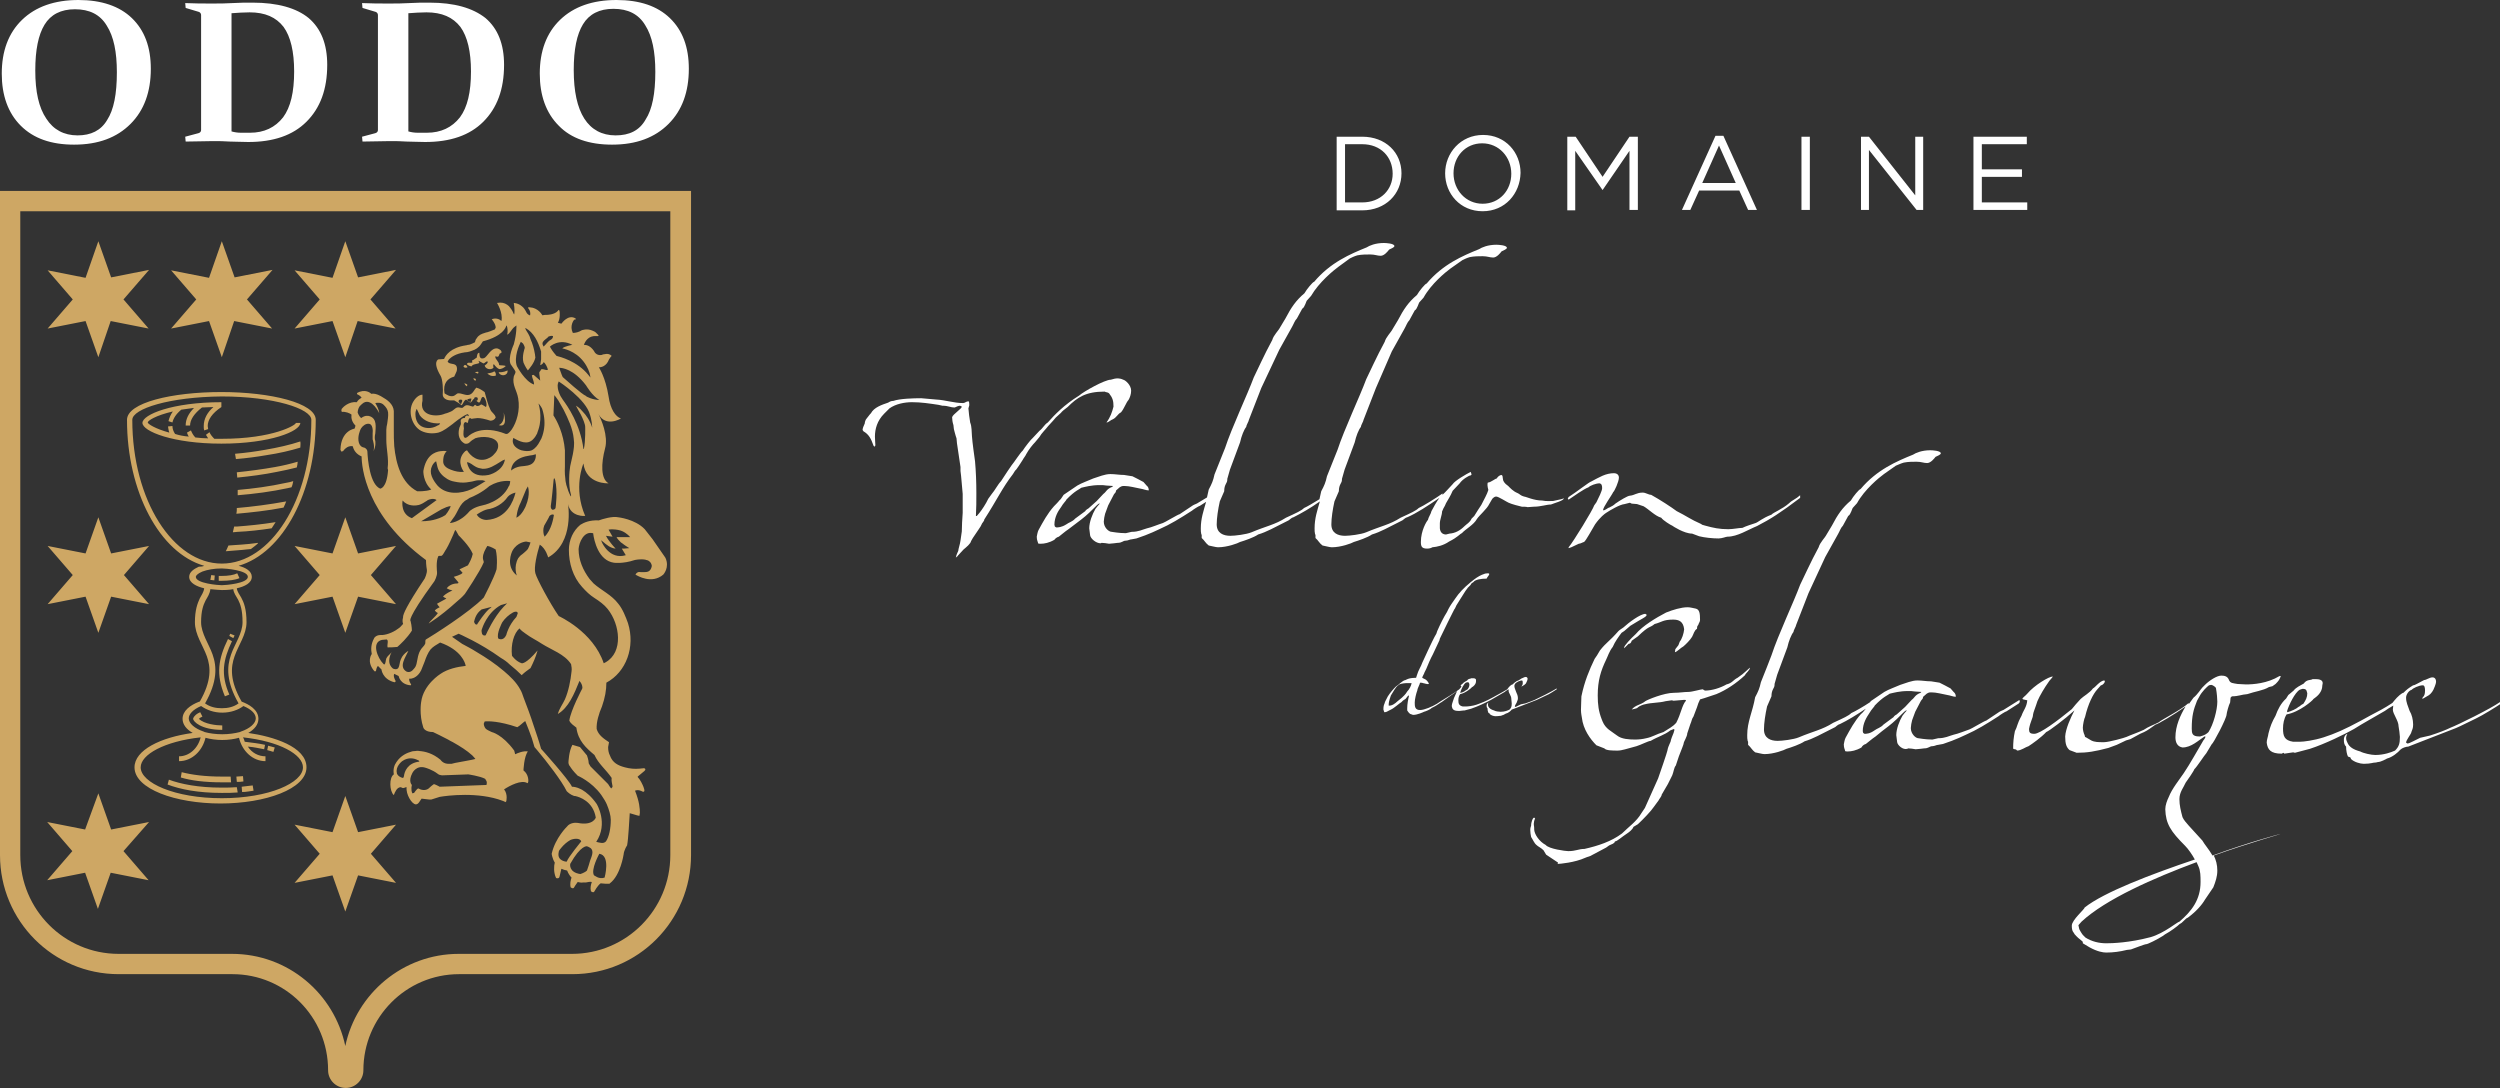 <svg xmlns="http://www.w3.org/2000/svg" xmlns:xlink="http://www.w3.org/1999/xlink" x="0px" y="0px" viewBox="0 0 566.9 246.8" style="enable-background:new 0 0 566.9 246.8;" xml:space="preserve"><rect x="0" y="0" width="566.9" height="246.8" fill="#333333" stroke="none"/><style type="text/css">	.st0{fill:#CEA764;}	.st1{fill:#FFFFFF;}</style><g id="Background"></g><g id="Guides"></g><g id="Foreground"></g><g id="Brandtree_Legend">	<g>		<g>			<path class="st0" d="M78.3,237.2c2.5-11.9,13.1-20.9,25.7-20.9h25.7c12.3,0,22.3-10,22.3-22.4v-146H4.6v146    c0,12.4,10,22.4,22.3,22.4h25.7C65.3,216.3,75.8,225.3,78.3,237.2z M156.7,193.9c0,14.9-12,27-26.9,27h-25.7    c-12,0-21.7,9.8-21.7,21.8c0,2.2-1.8,4-4,4c-2.2,0-4-1.8-4-4c0-12.1-9.7-21.8-21.7-21.8H26.9C12,220.9,0,208.8,0,193.9V43.3    h156.7V193.9z M46.5,159.5c1.1,0.8,2.4,1.1,3.8,1.1c1.4,0,2.7-0.3,3.8-1.1c-2.8-4.9-2.7-8.3-1.7-11.1c0.8-2.3,2.6-4.8,2.6-7.3    c0-2.8-0.5-4.1-1-5.1c-0.5-0.9-1-1.5-1.1-2.4c-1.1,0.2-2.1,0.2-2.6,0.2c-0.5,0-1.5-0.1-2.6-0.2c-0.1,1-0.6,1.7-1.1,2.6    c-0.5,1-1,2.3-1,4.9c0,2.5,1.8,5,2.6,7.3C49.2,151.2,49.3,154.6,46.5,159.5z M42.8,162.9c0,1.1,1.3,2.3,3.4,3l0.2,0.1    c1.1,0.3,2.5,0.5,4,0.5c1.5,0,2.8-0.2,4-0.5l0.2-0.1c2.1-0.7,3.4-1.9,3.4-3c0-1-0.9-2-2.8-2.8c-1.2,0.9-2.9,1.5-4.8,1.5    c-1.9,0-3.5-0.6-4.8-1.5C43.7,160.9,42.8,162,42.8,162.9z M46.3,128.3c-10.1-2.9-17.5-16.8-17.5-33.1c0-3.9,10.2-6.3,21.4-6.3    c11.2,0,21.4,2.5,21.4,6.3c0,16.3-7.4,30.2-17.5,33.1c1.6,0.4,3,1.2,3,2.5c0,1.4-1.6,2.2-3.4,2.6c0.1,0.8,0.6,1.4,1,2.1    c0.6,1.1,1.2,2.6,1.2,5.6c0,2.8-1.8,5.1-2.7,7.7c-0.9,2.5-1.1,5.6,1.6,10.3c1.6,0.6,3.8,1.8,3.8,3.9c0,1.3-0.9,2.4-2.3,3.2    c5.6,0.8,13.2,3.1,13.2,7.8c0,4.9-9.3,8.2-19.5,8.2c-10.2,0-19.5-3.3-19.5-8.2c0-3.9,5.9-6.8,13.2-7.8c-1.4-0.8-2.3-1.9-2.3-3.2    c0-1.8,1.7-3.1,3.8-3.9l0.1,0c2.7-4.7,2.5-7.8,1.6-10.3c-0.9-2.5-2.7-4.9-2.7-7.7c0-2.8,0.6-4.3,1.1-5.4c0.4-0.8,0.9-1.4,1-2.3    c-1.7-0.4-3.4-1.2-3.4-2.6c0-1.1,1.1-1.8,2.2-2.3C45.8,128.5,46.1,128.4,46.3,128.3z M50.3,128.9L50.3,128.9    c-1.8,0-3.3,0.3-4.4,0.7c-1.2,0.5-1.5,1-1.5,1.2c0,1.5,5.1,1.9,5.9,1.9c0.8,0,5.9-0.4,5.9-1.9C56.2,129.3,51.1,128.9,50.3,128.9z     M50.3,127.8c11,0,20.3-14.3,20.3-32.6c0-2.5-8.5-5.3-20.3-5.3C38.4,90,30,92.7,30,95.2C30,113.5,39.3,127.8,50.3,127.8z     M55.5,168.2c1.7,0.2,3.3,0.4,4.6,0.7l-0.2,1c-1.1-0.2-2.3-0.5-3.7-0.6c0.9,1.4,2.4,2.2,4,2.2v1.1c-2.9,0-5.3-2.3-6-5.3    c-1.1,0.3-2.4,0.5-3.8,0.5c-1.4,0-2.7-0.2-3.8-0.5c-0.7,3-3.1,5.3-6,5.3v-1.1c2.3,0,4.3-1.8,4.9-4.3c-8.2,0.9-13.6,3.9-13.6,6.8    c0,3.5,7.7,7,18.4,7c10.7,0,18.4-3.5,18.4-7c0-2.9-5.3-5.9-13.6-6.8C55.3,167.5,55.4,167.9,55.5,168.2z M64.3,115.1    c-3.6,0.7-7.3,1.1-10.7,1.4c0.1-0.4,0.1-0.8,0.1-1.3c3.5-0.3,7.4-0.8,11.2-1.5C64.7,114.2,64.5,114.7,64.3,115.1z M42.8,99    c-0.2-0.3-0.3-0.6-0.4-0.9l0.9-0.5c0.2,0.5,0.5,1.1,1,1.6c0.9,0.1,1.9,0.2,2.9,0.2c-0.2-0.3-0.3-0.5-0.5-0.8l0.8-0.6    c0.2,0.5,0.6,1,1.1,1.5c0.6,0,1.1,0,1.7,0c11.6,0,16.8-3.1,16.8-3.6h1c0,1.9-6.8,4.7-17.9,4.7c-11,0-17.9-2.8-17.9-4.7    c0-1.9,6.8-4.7,17.9-4.7v1.1c-2.1,1.4-3.1,2.9-3.1,4.3l0.1,0.7l-0.9,0.3c-0.1-0.3-0.1-0.6-0.1-1c0-1.6,0.8-3.1,2.2-4.3    c-0.9,0-1.8,0.1-2.6,0.1c-1.8,1.4-2.7,2.8-2.7,4.1l-1,0c0-1.5,0.7-2.8,1.9-4c-1,0.1-2,0.3-2.9,0.4c-1.2,1-1.8,2-2,2.9l-0.9-0.3    c0.2-0.8,0.5-1.5,1-2.2c-3.9,0.9-5.7,2.1-5.7,2.5c0,0.3,1.6,1.4,4.9,2.3c-0.2-0.5-0.2-0.9-0.3-1.4l1-0.1c0,0.6,0.2,1.2,0.6,1.8    C40.6,98.7,41.6,98.9,42.8,99z M56.9,124.5c-0.7,0.1-1.4,0.1-2,0.2c-1.3,0.1-2.5,0.2-3.7,0.3c0.2-0.4,0.4-0.8,0.6-1.3    c0.9-0.1,1.9-0.1,2.9-0.2c1.2-0.1,2.5-0.2,3.8-0.4l0,0.1C58,123.7,57.4,124.1,56.9,124.5z M68.1,101.5c-2.3,0.7-4.9,1.3-7.6,1.7    c-2.3,0.4-4.6,0.7-7,0.9c-0.1-0.4-0.1-0.8-0.2-1.2c2.3-0.2,4.6-0.5,6.8-0.9c2.9-0.5,5.6-1.1,8-1.9    C68.2,100.6,68.1,101.1,68.1,101.5z M61.6,119.8c-2.7,0.4-5.3,0.7-7.7,0.8l-1.1,0.1c0.1-0.4,0.2-0.8,0.3-1.3l0.6,0    c2.7-0.2,5.7-0.5,8.8-1C62.2,118.9,61.9,119.3,61.6,119.8z M67.3,106c-1.5,0.4-3,0.7-4.5,1c-2.9,0.6-6,1-9,1.3    c0-0.4-0.1-0.8-0.1-1.2c2.9-0.3,5.9-0.7,8.7-1.2c1.7-0.3,3.4-0.7,5.1-1.2C67.5,105.1,67.4,105.6,67.3,106z M66.1,110.5    c-0.3,0.1-0.6,0.1-0.9,0.2c-3.7,0.8-7.6,1.3-11.3,1.6c0-0.4,0-0.8,0-1.2c3.5-0.3,7.3-0.8,10.9-1.6c0.6-0.1,1.1-0.2,1.7-0.4    C66.4,109.6,66.3,110.1,66.1,110.5z M52.6,145.4c-2,4.2-2.6,7.5-0.6,12.1l-1,0.4c-2.1-5-1.5-8.5,0.7-13L52.6,145.4z M53.2,144.1    l-0.3,0.6l-0.9-0.5l0.2-0.5L53.2,144.1z M50.3,165.5c-4.7,0-6.5-1.9-6.5-2.5v-0.1c0.3-0.7,0.9-1.1,1.6-1.4l0.5,1    c-0.3,0.1-0.6,0.3-0.8,0.5c1.2,1.2,4,1.5,5.3,1.5V165.5z M48.6,131.6c-0.3,0-0.6-0.1-0.9-0.1l0.2-1.1c0.2,0,0.5,0.1,0.8,0.1    L48.6,131.6z M54.3,131.1c-0.9,0.4-2.4,0.6-4,0.6l-0.7,0l0-1.1l0.6,0c1.6,0,2.8-0.2,3.6-0.6L54.3,131.1z M60.8,169.1    c0.5,0.1,1,0.3,1.5,0.4l-0.3,1c-0.4-0.1-0.9-0.3-1.4-0.4L60.8,169.1z M53.9,179.7c-1.1,0.1-2.3,0.1-3.6,0.1    c-5.4,0-9.4-0.8-12.3-1.9l0.3-1.1c2.7,1,6.7,1.8,11.9,1.8c1.2,0,2.4,0,3.5-0.1L53.9,179.7z M57.5,179.3c-0.8,0.1-1.7,0.3-2.6,0.3    l-0.1-1.2c0.9-0.1,1.7-0.2,2.5-0.3L57.5,179.3z M52.4,177.4c-0.7,0-1.4,0-2.1,0c-3.9,0-7-0.4-9.3-1.1l0.2-1.2    c2.3,0.6,5.3,1,9.1,1c0.7,0,1.4,0,2,0L52.4,177.4z M55.2,177.2c-0.5,0.1-1,0.1-1.5,0.1l-0.1-1.2c0.5,0,1-0.1,1.5-0.1L55.2,177.2z     M109.7,135.5c0,0,2.4-4.6,2.9-6.4c0,0,0.3-2.5-0.2-4.5c0,0-1.1-0.7-1.9-0.8c-0.5,0.9-1,1.7-1,2.7c0,0.4,0.2,0.7,0.2,1    c-0.9,2.2-4.3,7.2-4.3,7.2c-0.6,0.7-1.3,1.3-1.9,1.8c-0.9,0.8-1.8,1.6-2.7,2.3c-0.6,0.5-1.2,0.9-1.7,1.3    c-1.2,0.8-1.9,1.3-1.9,1.3c0.5-0.8,1.5-1.5,2.1-2.4c-0.3-0.1-0.6-0.4-0.7-0.6c0.4-0.4,1.1-0.7,1.1-0.7c-0.3-0.3-0.5-0.6-0.6-0.8    c0.3-0.2,1.5-0.8,2-1.1l0.1-0.1l-0.4-0.2c-0.4-0.2-0.3-0.3-0.3-0.3c0.6-0.6,1.6-1.1,2.1-1.3c-0.5-0.1-1-0.3-1.3-0.5    c0.2-0.3,1-1.1,2.4-1.1c0,0,0.4,0,0.2-0.3c0,0-0.6-0.7-1-1.2c0,0,1.6-0.4,2-0.9l-0.7-0.8l1.9-0.9c0.4-0.7,0.9-1.6,1.1-2.6    c-0.7-1.8-3.2-4.2-3.2-4.2c-0.3-0.6-0.7-1.2-0.7-1.2c-0.1,0-0.2,0.2-0.3,0.5l-0.2,0.5c-0.4,0.9-1,2.3-1.6,3.3    c-0.3,0.4-0.7,1.3-1,1.5c-0.2,0.1-0.6,0-0.8,0.1c-0.6,1.2-0.3,3.6-0.3,3.6c0.1,0.9-0.6,2.1-0.6,2.1c-6.5,8.9-5.4,9-5.4,9    c0.3,1.2,0.3,2.2,0.3,2.2c-1.1,1.7-2.6,3.1-3.3,3.7c-0.8,0.1-1.7,0.1-2.2,0.1c-0.2-0.6,0.3-1.5-0.2-1.8l-1.1,0.1    c-2.5,0.6-0.9,4.2,0.3,5.4l0.2,0.2c0.4-0.2,0.3-0.8,0.5-1.4c0.3-0.6,0.8-0.9,1.2-1.4c0,0-1.4,2.3,0.3,3.7c0,0,0.8,0.4,1.2-0.1    c0,0,0.2-0.3,0.3-0.9c0,0,0.1-0.9,0.6-1.7c0.4-0.6,1-1.1,1.4-1.3c-0.6,1.4-2.3,3.6-0.4,4.7c0.8,0.3,1.3-0.2,1.7-0.7    c0.6-0.6,0.6-1.5,0.8-2.3c0.1-0.6,0.3-1.3,0.6-1.8c0.3-0.6,0.9-1,1.1-1.5c0.1-0.2,0-0.6,0.1-0.9l0.1-0.1    C98.1,144.1,106.4,138.9,109.7,135.5z M110.1,176.7l-0.1-0.1c-1.1-0.6-3.8-1-3.8-1l-5.5,0.2c-1,0.1-1.4-0.3-1.4-0.3    c-1.3-1-2.8-1.4-2.8-1.4c-2.1-0.7-3,1.2-3,1.2c-1,1.9-0.1,2.7-0.1,2.7s-0.3,1,0.1,1.9l0.4-0.1c0,0,0.6-0.9,0.9-1l0.1,0    c0.5,0.3,1.5,0.6,2.3,0c0,0,0.6-0.6,1.2-1c0.6,0.2,1.1,0.5,1.3,0.6l10.6-0.4c0,0,0.3-0.7-0.2-1.2L110.1,176.7L110.1,176.7z     M91.6,176c0.1-1,0.8-3,3.5-3.3l-0.1-0.2c0,0-0.1-0.1-0.4-0.2c-0.6-0.3-2-0.7-3.4,0.3c0,0-1.6,1.2-1.2,2.7l0,0.1    c0,0,0.2,0.7,1.3,1C91.5,176.4,91.5,176.3,91.6,176z M140.8,123c-0.4-0.4-0.8-0.8-1-1.2l3.1,0c-0.5-0.6-1.5-1.4-2.6-1.6    c0,0-1.2-0.3-2.3-0.1l0.9,1.6l-1.5-0.2c0.8,1.5,2.2,2.9,2.2,2.9c-1.2-0.1-2.1-0.9-2.8-1.5l-0.5-0.4l0.2,0.5c0,0,1.7,4,5.4,2.9    l-0.9-1.5l0.5,0l1.2-0.1c-0.3-0.2-1-0.6-1.6-1.1L140.8,123L140.8,123z M109.3,142.6l-0.1,0.3c0,0.4,0,1.3,0.8,1.2    c0.1,0,0.2-0.1,0.3-0.4c0,0,1.7-3.8,3.9-6.1c0.3-0.3,0.5-0.5,0.8-0.8l-1.4,0.4C110.4,138.9,109.3,142.6,109.3,142.6z     M108.5,141.1c0,0,1.3-2,2.4-3l0.3-0.2l0.3-0.3l-2.3,0.6c-0.8,0.6-1.4,1.4-1.7,2.8c0,0,0.2,0.8,0.7,0.6    C108.2,141.5,108.4,141.3,108.5,141.1z M113.9,141.1c0,0-1.4,2.6-0.9,3.7c0,0,1.1,0.7,1.8-0.8c0,0,0.5-2.2,2.3-4.1l0.3-0.8    c0-0.6-0.8-0.4-1.1-0.2C115.4,139.4,114.5,140.2,113.9,141.1z M128.5,195.4c0.4-1.1,3.3-4.6,3.3-4.6c-0.3-0.9-1.9-0.6-2.5-0.3    c-0.7,0.4-1.4,1-1.9,1.6c-0.2,0.3-0.7,0.7-0.7,1.1C126.2,195.3,128.5,195.4,128.5,195.4z M133.8,195.2c0.3-0.9,1-2.2,0.1-2.9    c-0.3-0.2-0.5-0.3-0.8-0.4c0,0-1.4-0.3-3.8,4c0,0-0.4,1.9,2.3,2.3c0,0,1-0.3,1.5-0.8C133.4,196.6,133.6,195.9,133.8,195.2z     M137.1,199c0,0,1.4-5-1.2-5.4c0,0-2,3.6-1.2,4.9C134.7,198.4,135.8,199.5,137.1,199z M134.8,171.2c-1.9-1.6-3.7-3.2-4.1-6.2    c-0.6-0.5-1.3-0.9-1.6-1.6c0.3-2.3,2.9-7.2,2.9-7.2c0.2-0.4-0.1-1.1-0.3-1.4l-0.3-0.4c-1.2,3-2.5,6.1-4.9,7.5    c0.3-1.2,1.1-2.2,1.6-3.3c0.8-1.8,1.3-4.3,1.5-6.3c0.1-0.6,0-1.2-0.1-1.7c-1.5-2.3-4.4-3.2-6.6-4.6c-1.2-0.8-2.5-1.4-3.7-2.3    c-0.6-0.4-1.1-0.8-1.4-1.2c-1.3,1.1-2,3.7-1.7,6.2c0,0,0.9,1.3,2.2,1.7c0,0,0.9,0.3,3.6-2.9c-0.4,1.5-1,2.8-1.6,4    c-0.7,0.5-1.4,1-2,1.6c-0.8-0.8-1.7-1.6-2.7-2.4c-0.6-0.6-1.3-1.1-2-1.5c-4.7-3.4-9.6-5.5-9.6-5.5l-1.5,0.7c0,0,1.4,1,2.3,1.6    c1.1,0.6,2.1,1.1,3.2,1.8c2.2,1.3,4.3,2.7,6.3,4.4c1.4,1.2,2.8,2.5,3.7,4.2c0.3,0.5,0.5,1.1,0.7,1.7c0.8,2.1,1.6,4.2,2.3,6.4    c0.6,1.8,1.2,3.5,1.7,5.3c0,0,6.3,7,7,8.6c0.4,0,1.1,0.1,1.9,0.5l0.4,0.2c1,0.6,2.1,1.5,3.3,3.2c0,0,2.7,4.4-0.1,8.6    c0.9,0.2,1.6,0.5,2.2-0.1c0.7-1,1.1-2.9,1.1-4.9c0-1-0.4-2.3-0.9-3.5c-0.3-0.7-0.7-1.3-1.1-1.9l-0.2-0.3c-2.2-3-5.3-4.3-5.3-4.3    c-1-1-1.5-1.7-1.8-2.2l-0.1-0.1c-0.2-0.4-0.2-0.6-0.2-0.7c0-0.1,0.1-2.6,0.9-4c0.3,0.1,1.1,0.3,1.7,0.5l0.1,0.1l1.5,1.8    c0,0,0.4,1.1,0.4,1.8l0.4,0.7l4,4c0,0,0.4,0.7,0.7,1c0.1-0.2,0.3-0.2,0.3-0.5c-0.1-0.7-0.3-1.2-0.2-1.9    C137.4,174.5,135.7,173.2,134.8,171.2z M134.9,94.2l-0.2-0.3L134.9,94.2z M120.4,169.9c-0.2-0.7-0.4-1.4-0.6-2    C120,168.6,120.2,169.2,120.4,169.9z M82,103.5c-1.2-0.5-1.8-1.4-2-2.3c-1.3-0.3-2.2,1.1-2.2,1.1l-0.4,0.1l-0.2-0.4    c0.1-4.4,3.2-4.8,3.2-4.8c0.1-0.3,0.2-0.5,0.2-0.7c-0.8-0.8-1-1.7-0.9-2.5c-0.4-0.3-1.3-0.7-2.2-0.6L77.4,93l0.1-0.3    c0.3-0.4,1.6-1.7,3.4-1.5c0.3-0.5,0.7-0.8,1.1-1c-0.2-0.4-0.8-0.7-0.8-0.7c-0.4-0.1-0.2-0.4-0.2-0.4c1.8-1,3,0,3.2,0.2    c0.5-0.1,1.2,0,2.1,0.5l0.5,0.3c0.9,0.5,2.4,1.5,2.5,3.1v1.1c0,1.1,0,2.1,0,3.2c0,1.2,0,2.5,0.1,3.7c0.4,4,1.6,8.3,5.2,10.2    c0,0,2,0.1,3.2-0.4c-1.9-1.7-1.8-4.2-1.8-4.2c0.6-3.5,2.5-4.3,3.9-4.5l0.1,0c0.7-0.1,1.2,0,1.2,0l0.1,0c-0.8,0.8-0.8,1.8-0.8,2.3    l0,0.2c0.1,0.9,0.9,1.4,1.7,1.7c1,0.4,2,0.6,3,0.5c-0.5-0.7-1.7-2.8,0.3-4.7l0.4-0.2c0.3,0.5,1.7,2.6,4.1,2.1c0,0,0.5-0.1,1-0.4    l0.1,0l0.1-0.1c0.4-0.2,0.8-0.6,1.2-1.1c0.4-0.5,0.7-1.2,0.5-2c-0.5-1.6-3.5-1.8-5.2-1.2l-0.1,0.1c-0.6,0.3-1,0.7-1,0.7    c-0.5,0.6-1.2,0.4-1.2,0.4c-1.7-0.9-1.5-2.7-1.2-3.7l0.1-0.2c0.1-0.3,0.2-0.5,0.2-0.5c0.1-0.4-0.2-0.8,0.1-1.1    c0,0,0.3-0.4,0.8-0.3c0-0.2,0.3-0.9,0.9-0.4c0-0.3-0.1-0.4-0.3-0.5c-1.3,0.5-3.3,2.2-3.3,2.2c-1.1,0.8-2,1.6-3.3,2    c-1.3,0.3-2.7,0.2-3.9-0.4c-2.1-1.1-3.1-4.4-1.8-6.6c0.4-0.7,1.2-1.6,2.1-1.6l0,1.4l-0.1,0.5c-0.3,3,3.4,3.2,5.2,2.4    c0.5-0.1,0.9-0.3,1.4-0.5c0.5-0.2,0.9-0.8,1.4-0.9c0.3-0.1,0.7,0.1,1.1,0.1c0.3-0.1,0.5-0.5,0.9-0.6c0.5-0.1,1,0.2,1.5,0.3    c0.3,0,0.3-0.4,0.6-0.4c0.3,0.5,1,0.2,1.3-0.1c0.4,0.1,0.7,0.4,1.1,0.6c0.4-0.6-0.2-2.2-0.6-2.3c-0.6-0.1-0.5,1.2-1,1.3    c-0.4-0.2-0.7-0.5-1-0.9c-0.4,0.1-0.5,0.6-0.8,0.8c-0.4-0.1-0.8-0.3-1.1-0.6c-0.5,0.2-0.6,0.8-1,1.3c-0.5-0.4-1.1-0.8-1.7-1.1    l-0.4,0c-1.6,0.1-2.3-0.7-2.2-1.5c0.1-0.8,0-3.3-0.5-4.1c-1.9-3.2-0.5-3.7-0.5-3.7l1.3-0.1c0.3-0.8,1.5-2.6,5-3.1    c0,0,0.1,0,0.4-0.1c0.3,0,0.6-0.1,1-0.3l0.6-0.3c0.1-0.3,0.1-0.6,0.4-0.9c0.4-0.7,1.1-1,1.8-1.2l0.3-0.1c0.1,0,0.5-0.1,1-0.3    c0.3-0.1,0.7-0.3,1-0.4l0.2-0.4c0-0.9-0.9-1.9-0.9-1.9c1-0.4,1.8,0,2.2,0.4c0.4-1.9-1-4.1-1-4.1c1-0.2,1.7,0,2.3,0.4    c0.3,0.2,0.5,0.4,0.7,0.7c0.4,0.5,0.7,1.1,0.8,1.4l0.1,0.1c0.2-1-0.1-2.6-0.1-2.6s1,0,1.9,0.8c0.4,0.3,0.7,0.8,1,1.4    c0,0,0.2,0.4,0.7,0.6l0.1,0c0.1-0.4,0.1-1-0.5-1.7c0,0,0.1-0.2,0.5-0.1c0.5,0,1.9,0.3,2.8,1.8c0.3-0.1,0.6-0.1,1-0.1    c0,0,1.7,0,2.5-0.9c0,0,0.3-0.6,0.4,0.2c0,0,0.2,1.5-0.4,2.5c0.3,0.1,0.5,0.1,0.8,0.2c0.1-0.1,1.5-2.2,3.2-1.2l0.1,0.2l-0.4,0.1    c-0.1,0.1-1.1,1.4-0.3,3c0.6,0,1.4-0.2,2-0.6c0,0,1.2-0.5,2.5,0.1c0.2,0.1,0.5,0.2,0.7,0.4l0.6,0.6c0,0,0.1,0.2-0.1,0.2    c0,0-0.2,0-0.4,0c-1.8-0.1-2.5,1.2-2.8,2c0.5,0,1.4,0.1,2.3,1.4c0,0,0.4,1.1,1.7,0.9c0.2-0.1,0.5-0.2,0.8-0.2    c0.4-0.1,1-0.1,1.5,0.4c-0.2,0.2-0.5,0.6-0.6,0.8c-0.6,1.6-1.8,1.8-2.3,1.8c0,0,1.5,2.2,2.2,6.6c0.4,2.9,1.6,4.6,2.8,5    c0,0-3.4,2.1-5.1-1c0.6,1.1,2.3,5,1.5,7.8c-0.9,3.4-1,6.9,0.8,7.9c0,0-5.1,0.3-5.7-4.5c0,0-2.4,5.5,0.4,11.9c0,0-3.3,0.3-3.9-2.7    c0,0,1.5,8.7-4.5,12.1c0,0-0.5-2-1.9-2.9c-0.6,1.9-1.4,5.2-1,6.5c0.3,1.2,3.3,6.8,5.3,9.7c0,0,7.8,3.5,10.2,10.7l0.4-0.2    c4.1-2.3,3.3-8.6,0.5-12.1c-0.8-1-1.9-1.8-3-2.5c-1.1-0.7-1.9-1.5-2.8-2.5c-2.1-2.3-3-5.4-3-8.4c0-2.3,1-4.4,2.6-5.7    c0.8-0.5,2.1-1.1,4.2-1c0.8-0.3,3.1-1,4.4-0.7c0,0,3.8,0.4,6,2.7c0,0,1.2,1.5,1.8,2.3l2.7,3.9l0.2,0.3c1,2.2-0.5,3.8-0.5,3.8    c-2.6,2.2-5.8,0.3-6.3,0c0.3-0.6,0.8-0.6,0.8-0.6c0.8,0.1,1.7,0,1.7,0c1.1-0.1,1.2-1.4,1.2-1.4c-0.1-0.8-0.7-1.2-1.1-1.3l-0.1,0    l-0.3-0.1c-1.2-0.2-2.4,0.1-2.4,0.1c-2.7,0.9-4.7,0.6-4.7,0.6c-3.5-0.5-4.5-5-4.7-6.7l-0.1,0c-2-0.5-3.1,2.1-3.2,3.6    c0,2.5,1,4.8,2.5,6.8c0.3,0.3,0.6,0.7,0.9,1c1.8,1.6,4.1,2.6,5.6,4.6c1,1.2,1.7,3,2.2,4.4c1.7,5.4-0.4,11.1-4.9,13.5    c0,1.7-0.3,3.4-1,5.4c-0.7,1.6-1.3,3.6-1.2,5.1c0.4,1.4,1.6,2.2,2.8,3l-0.2,1.1c0,0.7,0.1,1.3,0.4,1.9c0.6,1.7,1.9,2.3,3.4,2.7    c1.1,0.3,2.2,0.4,3.3,0.3c0.3,0,0.7-0.1,1-0.1c0,0,0.9,0.1-0.2,0.9l-0.6,0.5l-0.6,0.5l0,0.1c0.6,0.6,1.1,1.7,1.3,2.2l0.1,0.3    c0.4,1.1-0.3,0.8-0.3,0.8c-0.9-0.5-1.5-0.3-1.7-0.2c1,2.5,1.1,4.1,1.1,5l-0.1,0.7l-0.5-0.1c-0.6-0.2-1.4-0.4-1.7-0.5    c-0.1,1.3-0.3,5.8-0.6,7.3c0,0-0.7,1-0.8,2.1c0,0-0.7,4.7-3.1,6.5l-0.1,0.1c-0.7,0-1.3,0-2-0.1c-0.7,0.5-1.4,1.8-1.4,1.8    c-0.2,0.5-0.8,0-0.8,0c-0.2-0.8,0-1.5,0.2-2.1c-0.4-0.1-0.8,0-1.3,0.1l-0.6,0c-0.5,0.1-0.9,0-1.3-0.1c-0.4,0.5-0.8,1.2-0.8,1.2    c-0.2,0.5-0.8,0-0.8,0c-0.2-0.8,0-1.6,0.2-2.2c-0.7-0.7-1-1.6-1-1.6c-0.5-0.1-0.9-0.2-1.3-0.4c-0.2,0.8-0.4,1.7-0.4,1.7    c-0.1,0.7-0.8,0.4-0.8,0.4c-0.6-1.2-0.5-2.8-0.3-3.5c-0.6-1-0.7-2-0.7-2c0.8-3.6,3.5-6.2,3.5-6.2c0.6-0.8,1.8-0.9,2.4-0.8    c3.5,0.7,4.1-1.2,4.1-1.2c-0.6-3.7-3.7-4.7-4.7-4.9l-0.2,0c-0.9-0.3-1.5-0.9-1.7-1.1c-1.1-2.3-4.5-6.7-6.7-9.3l-0.6-0.7    c-0.2-0.7-0.4-1.4-0.6-2c-0.5-1.4-1-2.7-1.5-3.9c-0.6,0.4-1.1,1-1.8,1.4c-4.1-1.4-6.6-1.4-7.4-1.3l-0.2,0.5    c0,0.4,0.2,0.9,0.5,1.2c0.4,0.3,0.9,0.5,1.3,0.7c0,0,2.4,0.5,5.1,4.2c0.1,0.2,0.1,0.5,0.2,0.8l0.1,0c0.4-0.2,1.8-0.8,2.8-0.6    c-0.9,1.2-1,4.3-1,4.3c1.2,0.9,1.1,2.4,1.1,2.4c0,0.4-0.2,0.5-0.2,0.5c-1.3-0.9-4.1,0.6-5.3,1.4c0.9,1.1,0.5,2.7,0.5,2.7    l-0.2,0.2c-0.1-0.1-0.3-0.2-0.6-0.3c-5.5-2.1-12.6-1.2-14.3-0.9l-1.9,0.6l-0.1,0l-0.1,0l-0.3,0l-1.7-0.2    c-0.4,0.5-0.7,1.3-1.3,1.3c-0.9,0-2.3-2.3-2.1-3.9c-0.3,0-0.5,0.2-0.8,0.2c-0.2,0-0.4-0.2-0.6-0.2c-0.8,0.1-1.2,1-1.5,1.8    c-1-0.9-1.1-4,0-4.7c-0.2-1.2,0.1-2.1,0.6-2.8c1-1.5,2.4-2.1,3.5-2.4c0,0,0.3-0.1,0.8-0.1c0.5-0.1,0.9,0,0.9,0    c1.3,0.1,3,0.5,4.8,2c0,0,0.6,1,2,0.9l0.2,0l0.3,0l0.8-0.2c1.5-0.3,4-0.7,4.6-0.9c0,0-0.3-0.4-0.7-0.8c-1.2-1.1-2.8-2.1-4.4-3    c-0.4-0.2-0.8-0.4-1.1-0.6c-1.5-0.8-2.8-1.4-3.2-1.6l-0.2-0.1C96.3,166,96,165,96,165c-1-3-0.5-5.8-0.5-5.8    c0.5-4,4.4-6.4,4.4-6.4c1.6-1.1,3.8-1.6,5.7-1.8c-0.1-0.7-1-3.6-5.8-5.3c-0.8,0.5-1.6,0.9-2.2,1.6c-0.6,0.8-1,1.8-1.3,2.7l-0.8,2    c-0.7,1.4-1.7,1.8-2.3,1.9l-0.4,0c-0.1,0.5,0.3,1.1,0.3,1.1c0.3,0.3,0,0.4,0,0.4c-2.4-0.2-2.7-2.1-2.7-2.1l-0.6-0.3l-0.4-0.2    c-0.3,0.5,0.2,1.4,0.2,1.4c0.3,0.4-0.1,0.5-0.1,0.5l-0.1,0c-2.7-0.7-2.9-2.9-2.9-2.9c-0.1-0.1-0.4-0.4-0.8-0.8    c-0.3,0.3-0.4,0.9-0.4,0.9c0,0.5-0.4,0.3-0.4,0.3c-1.9-2.2-0.6-3.9-0.6-3.9c-0.2-1-0.2-2.2,0.5-3.5l0.1-0.2    c0.6-0.7,1.4-0.6,1.8-0.6c1.3-0.1,2.8-0.8,3.8-1.6c0.3-0.2,0.5-0.5,0.7-0.7l0.2-0.2l0-0.1c-0.1-0.2-0.2-0.7,0-1.4l0-0.1    c0-0.6,0.7-2.4,4.9-8.7c0,0,0.6-1.2,0.5-2c0,0-0.2-1.1-0.2-2.2C82.9,116.9,82,105.8,82,103.5z M99.2,96.5    c0.3-0.1,0.5-0.2,0.6-0.5c-2,0.1-3.6-0.5-4.6-1.8l-0.7-1.5c-0.2,0.4-0.3,0.7-0.3,1.2c0,1.4,0.6,2.6,1.9,3    C97.1,97.2,98.2,97.1,99.2,96.5z M87.9,106.2c0.3-2.2-0.3-4.3-0.3-6.5c0-0.7,0-1.5,0-2.2c0-0.5,0.1-1,0.2-1.4    c0.1-0.8,0.3-1.8,0.2-2.6c-0.1-0.7-0.5-1.2-1-1.7c-0.6-0.6-1.5-0.5-1.9-0.4c0.4,0.7,0.8,1.4,0.9,2.3c0,0-1.6-3.4-3.5-2.4    c0,0-0.6,0.4-1,0.9l-0.2,0.4c-0.1,0.3-0.2,0.6-0.2,0.9c0,0,0.2,0.8,0.8,1.3c0.8-0.6,1.5-0.6,2-0.4c1.6,0.6,1.3,2.4,1.2,3.9    c-0.1,0.4-0.2,1.2,0,1.7c0,0,0.2,1.1-0.4,2.3c0.3-1.2-0.1-2.3-0.2-2.7l0-1.3c0.1-0.7,0-2.1-0.8-2.2c-0.7-0.1-1.4,0.4-1.8,1    c-0.2,0.3-0.4,0.9-0.5,1.3c-0.3,1.2-0.2,2.9,1.2,3.1c0,0,0.6,0.2,0.7,0.8c0.1,2.1,0.6,7.5,2.9,8.5c0,0,1.5,0,1.8-4.2L87.9,106.2z     M120.4,105.3c0.8-0.4,1.2-1.4,1.1-2.3l-0.7,0.2l-0.7,0.1c-1.3,0.2-2.7,0.6-3.6,1.7c-0.3,0.4-0.6,1-0.6,1.7l0.4-0.3    c0.3-0.2,0.7-0.4,1.1-0.5C118.4,105.6,119.4,105.8,120.4,105.3z M102.7,117.6l-0.7,1c0,0,2.2,0,4.5-2.7c0,0,0.9-0.9,2.9-1.3    c0,0,4.4-0.8,6-4.4l0.1-0.1c0.1-0.3,0.2-0.7,0.2-1c0,0-2.2-0.4-4.7,1.1c-1.7,1.5-3.7,2.4-4.5,2.7l-0.6,0.4    C104.2,114.1,103.8,116.3,102.7,117.6z M101,116.8c0,0,0.8-0.9,1.2-2c0,0-0.3-0.2-2.1,0.7l-4.6,2.7c1.1,0,2.9-0.1,4.8-1    L101,116.8z M110.5,115.5c-1.2,0.3-2.4,1.2-2.4,1.2c0.8,1.3,2.3,1.2,2.3,1.2c4.5-0.3,6-4.2,6.5-6.2c-0.4,0.1-1.2,0.3-1.8,1    C114.1,114.2,112.2,115.3,110.5,115.5z M117.5,126.6c0,0,0.5-0.7,0.9-0.9c0,0,1-0.8,1.3-1.2c0,0,0.4-0.8,0.6-1.5l-1-0.2    c0,0-2,0.1-3.1,2.1c-0.2,0.4-1.6,3.5,1,5.6C117.2,130.5,116.4,128.6,117.5,126.6z M117.1,117.4c1.3-0.6,2.1-2.6,2.1-2.6    c1.2-2.8,0.5-4.5,0.5-4.5l-0.4,0.7l-1.2,2.9C117.2,115.6,117.1,117.4,117.1,117.4z M123,98.8c0.5-1.5,0.6-3.1,0.3-4.7    c-0.1-0.5-0.2-0.9-0.3-1.2l-0.1-0.3l-0.3-0.5l-0.3-0.4l-0.2-0.2c0,0,1,2.9,0,5.9c-0.2,0.5-0.3,0.9-0.3,0.9    c-0.2,0.4-0.5,0.9-0.9,1.3c-1.3,1.4-3.1,0.5-4.5-0.3l-0.1,0.4c-0.1,0.5,0,1.5,1.4,2.2l0.5,0.2c0.8,0.2,1.7,0.3,2.4,0    c0.8-0.4,1.4-1.2,1.8-2C122.7,99.6,122.9,99.2,123,98.8z M123.5,121.7c1.6-1.6,2-4.3,2.1-4.9c-0.2-0.3-0.7-0.1-1,0.2    c-0.2,0.5-0.7,1.3-1.2,2.2c-0.3,0.8-0.2,1.5-0.1,2L123.5,121.7z M126,115c0,0,0.5-3.5-0.1-6.1c0,0-0.3-1.2-0.4,0.3    c0,0-0.4,4.4-0.6,5.5c0,0-0.1,0.7,0.4,0.9C125.3,115.6,126,115.6,126,115z M129.9,103c0.2-1.1,0.4-2.3,0.2-3.5    c-0.2-2.3-1.3-4.6-2.3-6.6c-0.4-0.7-0.8-1.4-1.2-2.1l-0.5-0.7l-0.4-0.5l-0.2,4.6c0.8,1.2,2.3,4.1,2.6,7.9v3.8    c0,0-0.1,1.3,0.1,2.7c0,0,0,0.5,0.2,1.2l0,0.1l0.1,0.3c0.2,0.7,0.5,1.6,0.9,2.3c0,0,0.1,0.2,0.1-0.2c-0.7-2.4-0.4-5.4-0.2-6.6    C129.5,104.9,129.7,103.9,129.9,103z M131.7,94c-0.4-0.7-0.8-1.4-1.1-2c0,0,0.8,0.4,1.5,1.3c0.8,0.8,1.7,2.1,2.2,3.7    c-0.1-1.8-0.5-2.9-0.5-2.9c-0.9-3.6-7.1-7.6-7.1-7.6l-0.1,0.2l0,0.1l-0.1,0.2c-0.1,0.5-0.1,1.4,0.6,2.8l0.5,0.8    c1.1,1.5,4,5.6,4.7,11.2l0.1,0c0.4-1.8,0.3-5,0.3-5C132.7,96.2,132.2,95,131.7,94z M135.9,90.7c-1.6-0.9-3-3.3-3-3.3    c-2.8-3.7-5.4-4-6.1-4c0.2,0.5,0.5,1.5,0.8,2.1c0.7,0.6,4.3,3.9,5.3,4.3C132.8,89.9,134.5,90.7,135.9,90.7z M129.8,78.2    c-3-1.6-5.1,0.4-5.1,0.4c0.2,0.4,0.6,1.1,1.5,2.1c0.8,0.2,4.7,1.2,7.2,4.3c0.3,0.4,0.5,0.6,0.5,0.6l-0.2-1    c-0.2-0.6-0.4-1.1-0.7-1.6c-1.7-3-4.5-3.8-5.5-4C128,78.5,129.8,78.2,129.8,78.2z M124.4,76.3c-0.5,0.7-2,1.1-1.1,2.3    c0.2-0.3,0.5-0.5,0.7-0.8l0.5-0.5c0.4-0.3,0.9-0.4,0.9-1.1C125,76.1,124.8,76.2,124.4,76.3z M118.1,77.5    c-0.4,0.8-1.6,3.5-0.9,5.5c0,0,1.8,3.5,3.9,4.2c0-0.8-0.4-1.3-0.5-2.1L121,85l1.5,1.3l-0.2-1.5l0-0.4l0.5-0.7    c0.6,0,1,0.3,1.4,0.2c0.1-0.4-0.6-1.6-0.9-1.8c-0.3,0.6-0.8,0.7-0.8,0.7l0.2-1.3c0-0.6,0-1.2,0-1.8c-0.7-2.3-1.7-4.3-3.5-5.3    h-0.1c0.1,0.4,0.4,0.8,0.7,1.3c0.2,0.3,0.4,0.8,0.5,1.2c0.5,1.1,0.8,2.2,1,3.4c0,0.3,0.1,0.5,0.1,0.8c-0.3,1.3-1.3,2.4-1.7,2.9    c-0.6-0.8-1-1.8-1-1.8c-0.4-1.4,0.3-3.3,0.3-3.3c0-0.4-0.4-1-0.4-1L118.1,77.5z M104.6,91.6c0-0.4,0.3-0.4,0.2-0.9    c-0.3-0.2-0.9-0.1-0.8,0.4C104.2,91.4,104.3,91.6,104.6,91.6z M106.7,91.3c0-0.4,0.2-0.6,0.2-0.9c-0.4-0.1-0.5,0.1-0.9,0.1    C106,91.1,106.4,91.1,106.7,91.3z M108.1,90.9c0.2-0.1,0.3-0.3,0.2-0.7c-0.2-0.2-0.8-0.2-0.8,0.2    C107.8,90.5,107.9,90.8,108.1,90.9z M106.1,99c0.6-0.6,3.3-2.7,8.6-0.6l0.1,0l0.1,0c0.4,0,1-0.8,1.2-1.1c1-1.5,1.9-4.2,1.4-7    c-0.3-1.8-1.4-3-1-4.9c0.1-0.4,0.4-0.7,0.4-1.1l-0.2-0.4l-0.9-1.3c-0.7-1.5,0.7-4.5,0.7-4.5c0.7-2.5,0.6-4.3,0.6-4.3l-0.4,0.3    c-0.7,0.5-1,1.5-1.7,1.8c0.2-0.6,0.1-1.6-0.1-2.1l-0.1,0.1c-0.1,0.3-0.7,2.3-5.3,3.5l-0.4,0.6c-0.5,0.8-1.3,1.3-2,1.5    c-0.9,0.4-1.7,0.4-1.7,0.4c-2.1,0.3-3.1,1.1-3.6,1.6l-0.3,0.5c0.4,0.7,1.6,0.3,2,1c0.4,1-0.2,1.6-0.5,2.4    c-1.5,0.4-2.6,1.5-2.2,3.8c0.5,0.3,1.2,0.8,2,0.6c0.4-0.1,0.7-0.5,1-0.6c0.9-0.1,1.8,0.6,2.7,0.3c0.8-0.3,1-1.1,1.5-1.6    c0.8,0.2,1.3,0.6,1.9,1c0.4,1.4,0.7,2.8,1.3,4c0.3,0.7,1.1,1,1.2,1.8c-0.3,0.5-0.7,0.7-1.2,0.7c-1.2-0.4-2.2-0.6-2.9-0.6    l-0.9,0.1l-0.6,0.1L107,95l-0.4-0.2c-0.2,0-0.4,0.3-0.5,1.1l-0.6-0.2c-0.6,0.3-0.3,1.4-0.3,1.4c-0.1,0.7-0.3,2.1,0.3,2.2l0.3-0.1    L106.1,99z M105.9,104.8c0.1,0.6,0.7,3.7,4.9,2.9c0,0,3.2-0.7,3.7-3.5l-0.5,0.2l-0.5,0.3c-1.3,0.8-2.6,1.7-4.1,1.6    c-0.6-0.1-1.1-0.2-1.6-0.5C107.2,105.5,106.7,104.9,105.9,104.8z M98,105.6c-0.4,0.8-0.4,1.6-0.1,2.4c0.3,0.8,0.8,1.5,1.3,2.1    c2,2.2,5.3,1.9,7.8,0.8c1.4-0.7,2.6-1.5,3.1-1.8l-0.7-0.2c-0.3,0-0.5,0-0.8,0c-0.6,0-1.1,0.2-1.6,0.3c-0.4,0.1-0.9,0.1-1.3,0.2    c-0.9,0.1-1.8,0-2.7-0.2c-0.6-0.1-1.1-0.3-1.6-0.6c-1-0.6-1.9-1.5-2.2-2.7l-0.3-1.3C98.6,104.7,98.2,105.2,98,105.6z M91.3,113.5    c-0.1,0.4-0.4,3.1,2.1,4l5.6-4.1c0,0-0.6-0.6-2,0c0,0-0.2,0.2-0.6,0.4c-0.7,0.5-1.4,0.7-1.4,0.7c-1.7,0.4-2.8-0.2-3.3-0.6    l-0.1-0.1L91.3,113.5z M108.4,84.3l0.1,0.1l-0.1,0.3c-0.3,0-0.4-0.2-0.7-0.2C107.8,84.4,108,84.3,108.4,84.3z M105.8,87.6    c-0.2-0.2-0.4-0.4-0.5-0.7c0.3,0.1,0.6,0.2,0.7,0.4L105.8,87.6z M113.1,96.4c0,0,1.5-0.5,1.1-2.9    C114.2,93.5,115.4,97.1,113.1,96.4z M107.9,86.3c-0.4,0-0.4-0.2-0.6-0.5c0.3,0,0.5,0,0.6,0.2L107.9,86.3z M106,83.3    c-0.3,0.1-0.7,0.2-0.9-0.2C105.3,82.5,105.9,82.8,106,83.3z M112.1,84.2c0.3,0.2,0.4,0.6,0.3,1c-1,0.2-1.4-0.1-1.9-0.5    C111.1,84.6,111.7,84.5,112.1,84.2z M115.1,84c0.1,1.3-1.6,1.4-2,0.5l0-0.1C113.4,84.4,114,84.5,115.1,84L115.1,84z M114.7,83    c-0.5,0.5-1.1,0.7-1.5,0.7c-0.5-0.2-0.9-0.7-1.2-1.1c-0.3,0.1-0.1,0.5-0.1,0.8c-0.6,0.6-1.8,0.3-2-0.5c0.3-0.3,0.7-0.4,0.7-0.9    c-0.4-0.2-0.6,0.4-1,0.4l-1.1-0.6l0.2,0.5c-0.5,0.3-1.5,0.2-1.8,0.8c-0.4-0.1-0.7-0.2-1-0.5c0-0.6,0.8-0.2,1.2-0.4    c0.1-0.2-0.2-0.3,0-0.5c0.4-0.1,0.6-0.4,1-0.6c0.1-0.5,0.1-1.1,0.6-1.1c0,1,0.2,1.5,1.1,1.2c0.7-0.3,1.5-2.3,2.9-2.2    c0.2,0,1.2,0.4,1,1l-0.4,0.2c-0.1,0.3-0.2,0.6-0.4,0.7c-0.3,0-0.4-0.1-0.6-0.1c0,0.8,0.8,1,0.9,2C113.7,82.9,114.3,82.8,114.7,83    z M78.3,117.3l2.9,8.2l8.6-1.7l-5.7,6.6l5.7,6.6l-8.6-1.7l-2.9,8.2l-2.9-8.2l-8.6,1.7l5.7-6.6l-5.7-6.6l8.6,1.7L78.3,117.3z     M22.3,179.9l2.9,8.2l8.6-1.7L28,193l5.7,6.6l-8.6-1.7l-2.9,8.2l-2.9-8.2l-8.6,1.7l5.7-6.6l-5.7-6.6l8.6,1.7L22.3,179.9z     M78.3,180.5l2.9,8.2l8.6-1.7l-5.7,6.6l5.7,6.6l-8.6-1.7l-2.9,8.2l-2.9-8.2l-8.6,1.7l5.7-6.6l-5.7-6.6l8.6,1.7L78.3,180.5z     M78.3,54.7l2.9,8.2l8.6-1.7L84,67.9l5.7,6.6l-8.6-1.7L78.3,81l-2.9-8.2l-8.6,1.7l5.7-6.6l-5.7-6.6l8.6,1.7L78.3,54.7z     M22.3,54.7l2.9,8.2l8.6-1.7L28,67.9l5.7,6.6l-8.6-1.7L22.3,81l-2.9-8.2l-8.6,1.7l5.7-6.6l-5.7-6.6l8.6,1.7L22.3,54.7z     M50.3,54.7l2.9,8.2l8.6-1.7L56,67.9l5.7,6.6l-8.6-1.7L50.3,81l-2.9-8.2l-8.6,1.7l5.7-6.6l-5.7-6.6l8.6,1.7L50.3,54.7z     M22.3,117.3l2.9,8.2l8.6-1.7l-5.7,6.6l5.7,6.6l-8.6-1.7l-2.9,8.2l-2.9-8.2l-8.6,1.7l5.7-6.6l-5.7-6.6l8.6,1.7L22.3,117.3z"></path>			<path class="st1" d="M17.8,0C12.4,0,8.1,1.5,5,4.5c-3.1,3-4.6,7.1-4.6,12.2c0,4.9,1.4,8.9,4.3,11.8c2.9,2.9,6.9,4.3,12.1,4.3    c5.5,0,9.7-1.6,12.8-4.7c3.1-3.1,4.6-7.3,4.6-12.5c0-4.9-1.4-8.7-4.3-11.5C27.1,1.4,23,0,17.8,0z M97.4,0.6c-1.6,0-3.1,0-4.6,0.1    c-1.5,0.1-3,0.1-4.7,0.1c-1.9,0-3.9,0-6-0.1l0.1,1.1l3,0.9c0.3,0.1,0.5,0.4,0.5,0.7c0,0.5,0,1.1,0,1.7c0,0.6,0,1.3,0,2V25    c0,0.9,0,1.7,0,2.5c0,0.7,0,1.4,0,2c0,0.3-0.2,0.6-0.6,0.7l-3,0.8l0.1,1.1c2.1,0,4.1-0.1,6-0.1c1.5,0,2.8,0,4,0.1    c1.2,0,2.6,0.1,4.2,0.1c5.7,0,10.1-1.5,13.2-4.6c3.1-3.1,4.7-7.3,4.7-12.9c0-4.7-1.4-8.2-4.2-10.6C107.2,1.8,103,0.6,97.4,0.6z     M57.3,0.6c-1.6,0-3.1,0-4.6,0.1c-1.5,0.1-3,0.1-4.7,0.1c-1.9,0-3.9,0-6-0.1l0.1,1.1l3,0.9c0.3,0.1,0.5,0.4,0.5,0.7    c0,0.5,0,1.1,0,1.7c0,0.6,0,1.3,0,2V25c0,0.9,0,1.7,0,2.5c0,0.7,0,1.4,0,2c0,0.3-0.2,0.6-0.6,0.7L42,31l0.1,1.1    c2.1,0,4.1-0.1,6-0.1c1.5,0,2.8,0,4,0.1c1.2,0,2.6,0.1,4.2,0.1c5.7,0,10.1-1.5,13.2-4.6c3.1-3.1,4.7-7.3,4.7-12.9    c0-4.7-1.4-8.2-4.2-10.6C67.2,1.8,62.9,0.6,57.3,0.6z M56.7,30.1c-0.7,0-1.4,0-2.1,0c-0.7,0-1.4-0.1-2.1-0.3V3    c1.4-0.1,2.8-0.2,4.1-0.2c3.5,0,6,1.1,7.7,3.3c1.6,2.2,2.4,5.6,2.4,10.1c0,4.7-0.8,8.1-2.5,10.4C62.4,28.9,59.9,30.1,56.7,30.1z     M96.8,30.1c-0.7,0-1.4,0-2.1,0c-0.7,0-1.4-0.1-2.1-0.3V3c1.4-0.1,2.8-0.2,4.1-0.2c3.5,0,6,1.1,7.7,3.3c1.6,2.2,2.4,5.6,2.4,10.1    c0,4.7-0.8,8.1-2.5,10.4C102.5,28.9,100,30.1,96.8,30.1z M17.6,30.7c-3.1,0-5.5-1.3-7.1-3.8C8.8,24.4,8,20.8,8,16    c0-4.7,0.7-8.1,2.1-10.4c1.4-2.3,3.7-3.5,6.9-3.5c3.3,0,5.7,1.2,7.2,3.7c1.6,2.5,2.3,6,2.3,10.6c0,4.9-0.7,8.5-2.2,10.8    C22.9,29.6,20.6,30.7,17.6,30.7z M139.6,30.7c-3.1,0-5.5-1.3-7.1-3.8c-1.6-2.5-2.4-6.2-2.4-11c0-4.7,0.7-8.1,2.1-10.4    c1.4-2.3,3.7-3.5,6.9-3.5c3.3,0,5.7,1.2,7.2,3.7c1.6,2.5,2.3,6,2.3,10.6c0,4.9-0.7,8.5-2.2,10.8C145,29.6,142.7,30.7,139.6,30.7z     M139.8,0c-5.4,0-9.7,1.5-12.8,4.5c-3.1,3-4.6,7.1-4.6,12.2c0,4.9,1.4,8.9,4.3,11.8c2.8,2.9,6.9,4.3,12.1,4.3    c5.5,0,9.7-1.6,12.8-4.7c3.1-3.1,4.6-7.3,4.6-12.5c0-4.9-1.4-8.7-4.3-11.5C149.1,1.4,145.1,0,139.8,0z"></path>		</g>		<g>			<path class="st1" d="M216.8,126.3c0-0.4,0.4-1.1,0.5-1.4c0-0.4,0.4-1.5,0.5-2.3c0-0.1,0.2-1.3,0.3-2.1c0-0.9,0.1-3,0.2-4.2V112    c-0.2-1.9-0.3-3.9-0.5-5.2v-0.9l-0.8-5.4l-0.1-1.1c-0.2-0.5-0.6-2.1-0.6-2.1l-0.1-0.9c-0.2-0.6-0.3-1.3-0.3-1.8    c0.2-0.7,2.2-1.9,2.2-2.4l-0.4-0.2c-0.3,0-0.8,0.2-1.2,0.4c-1.1,0-1.4-0.4-2.8-0.4l-0.9-0.2c-2-0.3-3.9-0.6-6-0.6    c-1.7,0-3.7,0.4-5.1,1.4l-1.2,1.2c-1.6,1.6-2.1,3.5-2.1,5.2c0,0.7,0.1,1.6,0.1,2l-0.2,0.3l-0.2-0.2c-0.6-1.7-1.1-2.6-2.3-3.3    l-0.2-0.3c0-0.3,0.2-0.9,0.5-1.5c0-0.2,0.1-0.8,0.5-1.2c0.2-0.2,0.5-0.7,0.9-1.1c0.7-1.3,2.4-1.9,3.9-2.4    c0.3-0.2,0.7-0.4,1.2-0.4c1.4-0.5,4.5-0.6,6.3-0.6l3.4,0.3c2.1,0.1,4,0.8,6.1,0.8c0.4,0,0.7-0.4,1.2-0.4c0.2,0,0.2,0.6,0.2,0.9    l-0.2,0.7c0.1,1.1,0.2,2.1,0.4,3.2c0.4,1,0.3,2.1,0.4,3.1c0,0.1,0.1,1.5,0.7,5.7c0.2,2.2,0.3,4.7,0.3,7.2c0,1.7,0,3.5-0.1,5.2    h0.2l0.6-0.7c0.5-0.6,1.5-2.1,2-3.2l0.8-1.1c0.7-0.8,1.4-2.2,2.1-2.9c1-1.6,2-3,2.4-3.6c0.6-0.7,2-2.9,2.5-3.3    c0.5-0.8,1.9-2.6,2.3-2.9l1.5-1.6c0.8-0.6,1.1-1.4,1.9-1.9c1.5-1.7,3.7-4,7.1-6.1c1-0.9,5.8-3.6,7.2-3.6c0.6-0.2,1.1-0.3,1.6-0.3    c0.3,0,0.8,0.1,1.2,0.3c0.5,0.1,1.8,1.2,1.8,2.5c0,0.8-0.3,1.6-0.6,2.1c-0.5,0.5-1,2-1.7,2.8c-0.8,0.4-1,1.2-1.9,1.6    c-0.4,0.1-0.9,0.7-1.4,0.7c0.9-1.2,1.3-2.4,1.6-3.6c0-1.3-0.2-2-1-3c-0.3-0.3-0.7-0.2-1-0.4c-4.3,0-6.2,1.3-8.4,3.5    c-0.7,0.5-1.4,1.1-1.5,1.3l-1.2,1.1l-0.6,0.7l-1.1,1.2c-0.6,0.8-1.5,1.6-2,2.5l-1,1.2c-0.5,0.5-1.4,1.6-2,2.7    c-0.1,0.3-0.6,0.9-0.8,1.3c-0.2,0.3-1.5,2.4-1.7,2.4l-0.5,0.8c-2.4,3.1-3.6,5.8-6.5,10.3c0,0.4-0.6,0.9-0.6,1.1    c-0.1,0.4-1.1,1.7-2,3.1l-0.4,0.7c-0.1,0.6-1.1,1.4-1.7,1.9l-1.2,1.3c-0.2,0.3-0.4,0.5-0.6,0.5L216.8,126.3z M239.1,119l0.1,0.4    l0.3,0.2c0.4,0,1.2,0,2.3-0.7c0.5-0.4,1.4-0.6,2-1.3l2.3-1.7c0-0.1,0.3-0.4,0.7-0.6l1.9-1.7l1.5-1.6c0.7-0.5,0.7-1.1,2-1.6    l0.2-0.2l-1.5-0.1c-0.5-0.1-1-0.1-1.5-0.1c-2,0-3.3,0.4-4.2,0.6c-0.3,0.3-1.4,0.6-3.4,2.7c0,0.2-0.7,0.8-1.2,1.7    C240,115.8,239.1,117.2,239.1,119z M352.2,113.6c1.3-0.3,2-0.4,2.4-0.6c0.1,0.5-2.2,1.1-2.9,1.4c-1,0-2.3,0.5-3.9,0.5l-1.4,0.1    c-0.3-0.1-0.9-0.1-1.3-0.1c-0.5-0.1-2.4-0.6-3-0.9c-0.3-0.1-2.3-1.4-2.8-1.4c-0.3,0-0.5,0.1-0.9,0.5l-0.7,1.2    c-0.5,1.1-2.3,2.6-2.8,3.4c-0.7,1.3-2.6,2.3-3.4,3.2c-0.5,0.2-0.9,0.9-2.9,1.9c-1.3,0.9-2.7,1.2-3.8,1.3    c-0.3,0.2-0.7,0.3-1.2,0.3c-1.2,0-1.4-0.5-1.4-1.5c0-2.6,1.3-4.7,1.6-5c0.1-0.6,0.7-1.4,0.8-2c0.4-0.8,1.2-2.2,1.8-3    c-2.6,1.8-5.2,3.5-7.3,4.4c-0.5,0.1-1,0.7-1.1,0.7c-3.4,1.7-4.9,2.6-6.9,3.2c-1,0.7-3.1,1.4-4.1,1.7c-0.5,0.3-2.9,1.2-5,1.2    c-0.5,0-1.5-0.3-2.1-0.4c-0.7-0.5-1-1.2-1.6-1.7v-0.7l-0.1-0.2c-0.1-0.4-0.1-0.8-0.1-1.3c0-2.3,0.6-4,1.2-6.1    c-2.1,1.5-4.2,2.7-6,3.6c-0.5,0.1-1,0.7-1.1,0.7c-3.4,1.7-4.9,2.6-6.9,3.2c-1,0.7-3.1,1.4-4.1,1.7c-0.5,0.3-2.9,1.2-5,1.2    c-0.5,0-1.5-0.3-2.1-0.4c-0.7-0.5-1-1.2-1.6-1.7v-0.7l-0.1-0.2c-0.1-0.4-0.1-0.8-0.1-1.3c0-2.2,0.6-3.9,1.2-6l-1.4,0.9    c-0.2,0-1.6,0.9-1.8,1.1c-2.8,1.8-4.9,3.1-7.4,4.2c0,0-2.4,1.2-5.2,2.1l-1.1,0.2c-0.4,0-0.8,0.3-1.3,0.3c-0.7,0-0.8,0.5-1.9,0.5    c0,0-1.5,0.2-1.9,0.2c-0.6-0.1-1.2-0.2-1.7-0.2l-0.2,0.1c-1.1,0-2.3-1.1-2.4-1.8l-0.2-1.6c0-1.4,0.7-3.2,1.4-4.4    c0.3-0.4,0.7-0.9,1-1.2h-0.2l-0.4,0.3c-1.1,1.1-2.4,2.4-3.6,3.3c-1.1,0.8-1.8,1.4-2.9,2.2c-0.9,0.6-1.4,1.1-2.2,1.7    c-0.4,0.1-0.8,0.4-1,0.7c-1.2,0.7-2.3,0.9-3.1,0.9c-0.3,0-0.5,0-0.6-0.1c0-0.3-0.3-0.6-0.3-1.5c0,0,0.2-1.2,0.4-1.5    c1.1-2,2-3.7,3.5-5.4c0.2-0.2,1.1-1.1,1.2-1.3c0.3-0.2,0.6-0.7,0.6-0.7l0.4-0.6l3.1-2.1c1-0.6,2.5-1.1,3.6-1.6    c1.3-0.4,2.6-1,3.9-1c1.1,0,2,0.2,3.1,0.2c0.5,0.1,1.9,0.3,1.9,0.3c0.4,0.2,2,1,2.5,1.3l0.7,0.8c0.4,0.3,0.5,0.7,0.5,1.1    c-0.6,0-1.2-0.3-1.9-0.4c-1.1-0.2-2.5-0.6-3.6-0.6c-0.5,0-0.6,0-1.1,0.3l-0.8,0.7l-0.1,0.4l-0.4,0.5c-0.4,0.7-0.9,1.8-1.3,2.5    l-0.7,1.9l-0.2,0.9l-0.1,0.9c0,1.3,1.1,2.3,1.8,2.3c0.1,0,1.6,0.3,3.2,0.3l1.3-0.3c1.6,0,2.4-0.5,3.5-0.8c1-0.2,2.6-0.9,3.6-1.2    c0.2,0,3.5-2,3.8-2l1.2-0.8l1.8-1.2c0.3-0.2,1-0.4,1.2-0.6l2-1.2c0.1-0.6,0.3-1.2,0.4-1.8c0.7-1.3,1-2,1.3-3.4    c1.2-2.9,1.6-4.1,2.4-6c1.5-4.6,5.1-12.2,6.5-16c0.7-1.4,2.4-5.2,4.2-8.5c0.3-1.1,1.4-2.1,1.8-2.9l1.2-2c1.3-2.5,2.4-4.1,4.3-5.7    c0.5-0.9,1.9-2.6,2.2-2.6c3.7-4.4,8.2-6.3,11.9-7.8c0.6-0.4,2-1,3.9-1c0.5,0,2.4,0.1,2.4,0.7c0,0.3-0.8,0.6-1.2,0.8    c-0.3,0.4-1.1,1.4-1.9,1.4c-0.8,0-1.3-0.3-2.4-0.3c-0.9,0-1.9,0-2.9,0.2c-0.7,0.2-1.3,0.5-1.7,0.7l-2.6,1.9    c-1.1,0.8-4.4,3.5-6.2,6.6l-0.9,1c-0.2,0.1-0.5,1.6-1.1,1.9l-1.2,2.2c-0.5,0.5-0.7,1.2-1.1,1.9l-2.9,5.2L286,88l-2.8,7.2    c0,0.3-0.6,1.2-0.6,1.6c-0.5,0.6-1.1,2.1-1.4,3.5l-2.3,6.2l-0.6,2.1v0.2c0,0.8-0.7,1-0.7,2.6l-1,2.3c-0.4,1.8-0.7,3.8-0.7,5.2    c0,2,1.5,2.6,3.1,2.6c1,0,3.6-0.3,4.8-0.8c3.3-1.4,5.3-1.7,7.8-3.3c2.4-1.1,3.5-1.6,4.1-2.2c0.7-0.3,2.2-1.2,3.5-2    c0.1-0.6,0.3-1.2,0.4-1.8c0.7-1.3,1-2,1.3-3.4c1.2-2.9,1.6-4.1,2.4-6c1.5-4.6,5.1-12.2,6.5-16c0.7-1.4,2.4-5.2,4.2-8.5    c0.3-1.1,1.4-2.1,1.8-2.9l1.2-2c1.3-2.5,2.4-4.1,4.3-5.7c0.5-0.9,1.9-2.6,2.2-2.6c3.7-4.4,8.2-6.3,11.9-7.8c0.6-0.4,2-1,3.9-1    c0.5,0,2.4,0.1,2.4,0.7c0,0.3-0.8,0.6-1.2,0.8c-0.3,0.4-1.1,1.4-1.9,1.4c-0.8,0-1.3-0.3-2.4-0.3c-0.9,0-1.9,0-2.9,0.2    c-0.7,0.2-1.3,0.5-1.7,0.7l-2.7,1.9c-1.1,0.8-4.4,3.5-6.1,6.6l-0.9,1c-0.2,0.1-0.5,1.6-1.1,1.9l-1.2,2.2    c-0.5,0.5-0.7,1.2-1.1,1.9l-2.9,5.2L312,88l-2.8,7.2c0,0.3-0.6,1.2-0.6,1.6c-0.5,0.6-1.1,2.1-1.4,3.5l-2.3,6.2l-0.6,2.1v0.2    c0,0.8-0.7,1-0.7,2.6l-1,2.3c-0.4,1.8-0.7,3.8-0.7,5.2c0,2,1.5,2.6,3.1,2.6c1,0,3.6-0.3,4.8-0.8c3.3-1.4,5.3-1.7,7.8-3.3    c2.4-1.1,3.5-1.6,4.1-2.2c1.1-0.5,4-2.3,5.4-3.3l0,0.3c0.7-0.6,1.7-1.8,2.3-2.4c0.5-0.8,3.1-2.3,4.1-2.8l0.2,0.6l-0.2,0.2    c-0.4,0-1.9,0.9-2.5,1.8l-1.6,1.7c-0.5,1.2-1,1.9-1.5,2.8c-0.2,0.5-0.3,0.7-0.6,1.2L327,116c0,0.8-0.5,1.8-0.5,2.7v1.1    c0.1,1.1,0.8,1.4,1.4,1.4l0.8-0.2c1.3-0.1,2.4-0.7,3.4-1.7c0.5-0.5,1.2-0.8,1.6-1.7l0.6-0.6c0.6-1,1.2-1.9,1.6-2.5    c0.7-1.4,1.3-2.4,1.6-3.4c-0.1-0.4-0.2-0.8-0.2-1.1c0-0.4,0-0.6,0.2-0.6c0.5,0,1.6-0.9,1.9-0.9c0.2-0.4,0.7-0.8,1.1-0.8l0.2,0.2    l0.1,0.7c0,0.4,0.3,1,1.2,1.6c0.4,0.4,1.1,1.2,2.1,1.6c0.5,0.2,0.7,0.6,1.5,0.8c0.4,0,2.2,0.9,4.1,0.9    C350.6,113.7,351.8,113.6,352.2,113.6z M408.2,112.3v0.6c-4.5,3.4-6.7,4.8-9.8,6.4c-2,0.8-4.4,2.4-6.7,2.4c-0.3,0-1.2,0.4-2,0.4    c-1.4,0-3.2-0.2-4.4-0.5l-1.6-0.6c-1.8,0-4.4-1.7-4.5-1.8c-0.3-0.1-2.1-1.2-2.5-1.8c-1.4-0.4-2.8-1.9-4-2.6l-1.5-0.5l-1.2-0.1    l-0.4-0.2l-1.2,0.3c-1.1,0.1-3.3,1.4-4.2,2c-0.3,0.2-1.3,0.9-2.5,2.6c-0.8,1.3-2,3.6-2.5,4c-0.2,0-0.8,0.4-1.2,0.4l-1.7,0.8    l-0.6,0.2v-0.2c1.1-1.3,5.5-8.5,5.8-9.5l0.5-0.7c0.5-1,1.3-2.6,1.3-3.2c0-0.6-0.1-1-0.6-1.1c-0.8,0-2.1,0.5-2.5,0.9    c-1.1,0.4-3.3,2-4.5,2.8l-0.2-0.2l0.2-0.4c1.6-1,4.8-3.5,5.1-3.5c1.9-1,3.3-1.9,5.2-1.9c0.4,0,1.1,0.2,1.1,1c0,0.9-1,3.1-1.3,3.3    c-0.3,0.7-2.3,3.4-2.3,4.1c0.5,0.1,1.1-0.6,1.4-0.6c0.6-0.3,1-0.5,1.4-0.9c1-0.7,2.8-1.8,3.3-1.8c1.1-0.1,1.5-0.7,2.9-0.7    c0.7,0,1.3,0.5,1.9,0.5c2,1.1,4.6,2.8,5.8,3.7c2.2,1.1,3.2,1.9,5.5,2.9l0.3,0.2l0.7,0.2c1.8,0.5,3.2,0.8,5.2,0.8    c1.1,0,2.4-0.3,3.2-0.3c0.8-0.4,2.1-0.8,3-1.1c0.6-0.2,1.5-1.1,3.6-1.9c0.4-0.5,2.4-1.2,4-2.6    C406.4,113.4,407.2,113.2,408.2,112.3z M353.3,195.6l-2.7-1.8l-0.6-1c-0.6-0.6-1.2-0.8-1.6-1.2c-0.5-0.4-0.8-1.2-1.2-1.8    c-0.1-0.5-0.2-1-0.2-1.6c0-0.4,0.1-0.7,0.2-1V187c0-0.3,0.3-1.6,0.7-1.6l0.2,0.2c-0.2,0.4-0.3,0.9-0.3,1.2c0,0.5,0.1,0.4,0.1,1.4    c0.1,1,1.1,2.6,2.6,3.4c0.7,0.9,4.5,1.4,5.1,1.4c1.8,0,2.3-0.5,3.7-0.5c3.1-0.7,6.1-1.7,8.5-3.5c1.5-1.5,3.3-2.7,4.4-4.6l0.8-1.2    l3-6.7c0.3-0.8,2.1-6.1,2.1-6.3c0.2-1.2,0.8-1.9,0.8-2.4l0.2-0.6l0.4-1l0.2-0.7l-0.1-0.2l-0.8,0.3c-1.4,1.1-2.8,1.4-4.5,2.4    c-0.5,0-2.2,0.9-3.2,1.2c-2.3,0.6-3.3,1-4.3,1c-1.1,0-2.6,0-3-0.5L362,169c-1.4-1.4-3-3.6-3.3-6.3c0-0.1-0.2-0.9-0.2-1.7    c0-1.1,0.1-2.3,0.1-3.1c0.7-3.4,1.8-6,3-8.5c0.3-0.4,0.7-1,1.2-1.9c1.5-1.9,2-1.9,4.2-4.4c0.3-0.3,0.7-0.5,1.1-0.8    c1.3-1.2,3.9-3.1,5-3.1l0.3,0.2c0,0.5-1,0.8-3.7,2.5l-1.4,1.2l-0.6,0.4c-0.6,0.8-1.5,2-2,3.2c-0.8,1-1.1,2.1-1.5,2.9    c-1.2,2.5-1.9,4.7-1.9,8.1c0,2.1,0.2,3.6,0.9,5.4l0.2,0.5c0.7,1.7,2,2.2,3.3,3.2c1,0.8,2.7,0.9,4.1,0.9c0.8,0,1.7-0.1,2.5-0.3    c1.5-0.3,2.2-0.9,3.9-1.4c1.2-0.8,2-1.1,2.9-2.1c1.1-2.1,1.3-4,2.2-5c0-0.2-0.1-0.2-0.4-0.2l-2.4,0.2l-0.4-0.1l-1.4,0.2    c-1.5,0.4-3.1,0.3-4.7,0.7c-0.2,0-1.3,0.4-1.6,0.7c-0.1,0.3-1.2,0.4-1.4,0.5c0.9-1.1,2-1,3.1-1.9c0.4-0.3,4.2-1.9,6.5-1.9    c1.3,0,2.2-0.2,3.3-0.2c0.8,0,2.8-0.6,3.2-0.6l0.5,0.3c1.6,0,3.5-0.6,4.9-1.4c1.3-0.3,1.5-1,2.5-1.5l1.1-0.8l0.7-0.6l1-0.9    c0.1,0.5-1,1.3-1.1,1.7c-1.9,1.8-4.3,3.4-6.5,4.3l-2.7,0.9l-1,0.3c-0.3,0.6-0.5,1.1-0.7,1.8l-0.8,2.1c-0.4,0.5-0.4,1.1-0.7,1.7    l-0.7,2.1c0,0.7-0.8,1.9-0.8,2.2c0,0.3-0.5,1.4-1.1,3l-0.7,2.1c-0.4,0.4-0.5,1.5-0.8,2.2l-1,2l-1.4,2.4c0,0.4-0.6,1-0.7,1.3    l-1.1,1.5c-0.5,0.8-2.5,2.9-3.6,3.9l-1,0.6c-0.2,0.6-1,1.2-1.3,1.4c-1.4,0.9-2.4,1.9-2.9,1.9c-0.1,0.5-0.7,0.6-1.3,0.9l-0.7,0.5    l-3.2,1.7c-0.4,0.3-1.1,0.4-1.5,0.6c-2.4,1.1-5.8,1.4-6.3,1.4L353.3,195.6z M379.9,147.2l0.7-0.9l0.3-0.8c0.5-0.6,0.9-1.8,1-2.8    c-0.2-1.8-1.2-2.2-2.5-2.2c-2.3,0-2.6,0.6-4.2,1c-1.2,1-1.1,0.2-3.8,2.8l-1.4,1c-0.1,0.4-0.3,0.7-0.7,0.7l-1,1v-0.2    c0-0.4,1.5-2,2.6-3c1.6-1.9,4.6-3.7,6.9-4.9c1.5-0.6,3.4-1.2,4.9-1.2c0.6,0,1.2,0.2,1.8,0.3c0.9,0.2,1,1.1,1,2.6    c0,0.4-0.3,0.7-0.4,1.1c-0.4,0.4-0.2,0.7-0.3,0.9c-0.6,0.3-0.8,1.3-1.1,1.8c-0.4,0.7-1.5,1.8-2,2.2c-0.6,0.3-1.4,1.2-1.9,1.3    L379.9,147.2z M422.4,165.8l0.1,0.4l0.3,0.2c0.4,0,1.2,0,2.3-0.8c0.5-0.4,1.4-0.6,2-1.3l2.3-1.7c0-0.1,0.3-0.4,0.7-0.6l1.9-1.7    l1.5-1.6c0.7-0.5,0.7-1.1,2-1.6l0.2-0.2l-1.5-0.1c-0.5-0.1-1-0.1-1.5-0.1c-2,0-3.3,0.4-4.2,0.6c-0.3,0.3-1.4,0.6-3.4,2.7    c0,0.2-0.7,0.8-1.2,1.7C423.3,162.6,422.4,164,422.4,165.8z M430.2,168.3l-0.2-1.6c0-1.4,0.7-3.2,1.4-4.4c0.3-0.4,0.7-0.9,1-1.2    h-0.2l-0.4,0.3c-1.1,1.1-2.4,2.4-3.6,3.3c-1.1,0.8-1.8,1.4-2.9,2.3c-0.9,0.6-1.4,1.1-2.2,1.7c-0.4,0.1-0.8,0.4-1,0.8    c-1.2,0.7-2.3,0.9-3.1,0.9c-0.3,0-0.5,0-0.6-0.1c0-0.3-0.3-0.6-0.3-1.5c0,0,0.2-1.2,0.4-1.5c1.1-2,2-3.7,3.5-5.4    c0.2-0.1,0.8-0.8,1.1-1.2c-2.1,1.4-4.2,2.7-5.9,3.5c-0.5,0.1-1,0.7-1.1,0.7c-3.4,1.7-4.9,2.6-6.9,3.2c-1,0.7-3.1,1.4-4.1,1.7    c-0.5,0.3-2.9,1.2-5,1.2c-0.5,0-1.5-0.3-2.1-0.4c-0.7-0.5-1-1.2-1.6-1.7v-0.7l-0.1-0.2c-0.1-0.4-0.1-0.8-0.1-1.3    c0-3.1,1.2-5.2,1.8-8.6c0.7-1.3,1-2,1.3-3.4c1.2-2.9,1.6-4.1,2.4-6.1c1.5-4.6,5.1-12.2,6.5-16c0.7-1.4,2.4-5.2,4.2-8.5    c0.3-1.1,1.4-2.1,1.8-2.9l1.2-2c1.3-2.5,2.4-4.1,4.3-5.7c0.5-0.9,1.9-2.6,2.2-2.6c3.7-4.4,8.2-6.3,11.9-7.8c0.6-0.4,2-1,3.9-1    c0.5,0,2.4,0.1,2.4,0.7c0,0.3-0.8,0.6-1.2,0.8c-0.3,0.4-1.1,1.4-1.9,1.4c-0.8,0-1.3-0.3-2.4-0.3c-0.9,0-1.9,0-2.9,0.2    c-0.7,0.2-1.3,0.5-1.8,0.7l-2.7,1.9c-1.1,0.8-4.4,3.5-6.1,6.6l-0.9,1c-0.2,0.1-0.5,1.6-1.1,1.9l-1.2,2.2    c-0.5,0.5-0.7,1.2-1.1,1.9l-2.9,5.2l-3.8,8.2l-2.8,7.2c0,0.3-0.6,1.2-0.6,1.6c-0.5,0.6-1.1,2.1-1.4,3.5l-2.3,6.2l-0.6,2.1v0.2    c0,0.8-0.7,1-0.7,2.6l-1,2.3c-0.4,1.8-0.7,3.8-0.7,5.2c0,2,1.5,2.6,3.1,2.6c1,0,3.6-0.3,4.8-0.8c3.3-1.4,5.3-1.7,7.8-3.3    c2.4-1.1,3.5-1.6,4.1-2.2c0.9-0.4,2.8-1.5,4.3-2.5l0.1-0.2l3.1-2.1c1-0.6,2.5-1.1,3.6-1.6c1.3-0.4,2.6-1,3.9-1    c1.1,0,2,0.2,3.1,0.2c0.5,0.1,1.9,0.3,1.9,0.3c0.4,0.2,2,1,2.5,1.3l0.7,0.8c0.4,0.3,0.5,0.7,0.5,1.1c-0.6,0-1.2-0.3-1.9-0.4    c-1.1-0.2-2.5-0.6-3.6-0.6c-0.5,0-0.6,0-1.1,0.3l-0.8,0.7l-0.1,0.4l-0.4,0.5c-0.4,0.7-0.9,1.8-1.3,2.5l-0.7,1.9l-0.2,0.9    l-0.1,0.9c0,1.3,1.1,2.3,1.7,2.3c0.1,0,1.6,0.3,3.2,0.3l1.3-0.3c1.6,0,2.4-0.5,3.5-0.8c1-0.2,2.7-0.9,3.6-1.2c0.2,0,3.5-2,3.8-2    l1.2-0.8l1.8-1.2c0.3-0.2,1-0.4,1.2-0.6c0.7-0.4,2.5-1.6,3.2-2h0.2v0.4l-0.2,0.3l-2.8,1.8c-0.2,0-1.6,0.9-1.8,1.1    c-2.8,1.8-4.9,3.1-7.4,4.2c0,0-2.4,1.2-5.2,2.1l-1.1,0.2c-0.4,0-0.8,0.3-1.3,0.3c-0.7,0-0.8,0.5-1.9,0.5c0,0-1.5,0.2-1.9,0.2    c-0.6-0.1-1.2-0.2-1.7-0.2l-0.2,0.1C431.5,170.1,430.3,169,430.2,168.3z M517.1,189.1c0,0.1-6.7,1.9-15.1,4.9    c0.5,1,0.8,2.1,0.8,3.4c0,1.4-0.4,2.5-0.9,3.8L500,204c-0.7,1.2-2,2.7-3.9,4.1c-0.5,0.1-1.2,1.2-1.8,1.4    c-0.5,0.5-2.1,1.7-3.4,2.4l-0.4,0.3c-1.4,0.9-3.5,1.9-3.8,1.9c-0.4,0-2.6,0.9-3.5,1.2l-0.9,0.1c-1.6,0.4-3.1,0.6-4.7,0.6    c-0.7,0-2-0.2-3.8-1.2l-1.5-0.9v-0.2c0-0.4-0.6-0.4-1.9-1.9c-0.1-0.4-0.6-0.4-0.6-1.9c0-1.3,2.9-3.7,2.9-4.1    c4.4-3.5,15.2-7.6,25-10.9c-0.6-1.1-1.5-2.4-2.2-3.1c-3.3-3.3-4.4-5-4.5-8.3c0-0.9,0.4-2,0.8-2.8c0.7-1.8,2.3-3.8,3.4-5.4    c1.3-1.9,3.3-5.5,4.2-7c0.2-0.5,0.7-0.8,0.7-1.3h-0.2c-1.4,0.9-3,2.5-5,2.5c-1.2-0.2-1.6-1.2-1.6-2.3c0-2.6,1.1-5,2.3-7    c-2.5,1.8-6.4,4.1-6.8,4.1c-0.7,0.5-1.9,1.4-2.6,1.7l-0.9,0.4l-2.2,1.2l-1,0.3l-2.1,1l-1.9,0.7c-3,0.8-4.8,1.1-7.2,1.1l-1.6-0.6    c-0.7-0.6-1-1.4-1-3.1c0.1-1.7,1.2-4.2,2.1-5.9c-2.2,2-5.8,4.7-6.4,4.9c-1.1,1.2-3.2,2.7-4,3.2c-0.7,0.2-1.7,1-2.6,1l-0.2-0.2    c-0.3-0.2-0.6,0-0.7-0.3c0-1.3,0.1-2.5,0.4-3.9c0.6-1.1,0.4-1.5,1.5-3.5c0.4-1.2,1.2-2,1.3-3.5l-0.9-0.2l-0.2-0.1    c0-0.3,0.7-0.7,1.1-1.2c1.6-1.9,4.9-3.9,5.8-3.9c-0.1,0.3-0.8,0.9-1,1.3c-0.8,1.1-2,3.1-2.5,4.3c-0.4,1.3-1,2.7-1,3.1    c0,0.7-0.6,1.5-0.9,3.2c0,0.8,0.2,1.1,1.2,1.1c1.3,0,5.2-2.9,8.5-5.6c0.4-0.5,1.4-1.7,2-2.3c0.6-0.6,2.1-1.4,2.8-2.4    c0.4-0.1,1.6-1.8,2.6-1.8l0.1,0.2c0,0.3-0.5,0.9-0.9,0.9l-0.8,0.9c-1,1.1-2.1,3.3-2.8,6.3c-0.2,0.3-0.5,1.8-0.5,2.4    c0,0.6,0.2,1.3,0.4,1.7l0.1,0.4c0.3,0.1,1,0.6,1.4,0.8c0.8,0.4,1.6,0.4,2.9,0.4c1.1,0,4.7-1,5.1-1.2c1.1-0.5,2.4-0.9,3.9-1.6    c1.2-0.8,2-1,3.4-1.7c0.6-0.6,5.1-2.8,6.8-4.4l0,0.3c0.4-0.5,0.7-1,1.1-1.5c0.9-0.7,1.7-2,2-2.3l0.6-0.6c1-1,2.7-2.1,3.7-2.1    c0.8,0,1.4,0.2,1.7,0.9c0.3,0.9,1,0.8,2,1l1.9,0.1c1.6,0,4.8-0.2,7.6-1.9h0.3c-0.3,0.8-0.5,1.1-1.2,1.8l-0.7,0.5l-0.8,0.2    c-1.3,0.8-3.2,1-4.9,1.6c-1.4,0.1-2,0.5-3.5,0.5l-0.3,0.3l-0.1,1.1c-0.3,0.5-0.8,2.4-0.8,2.7c0,0.9-3,6.6-3.4,6.8l-1.2,2    c-0.4,0.4-2.2,3.2-2.7,3.6c-0.1,0.4-1.7,2.7-2,3.1c-0.4,1-1.4,2.1-1.4,3.7c0,1.4,0.3,2.6,0.7,4.1c0.3,0.7,0.9,1.3,1.4,1.9    l3.1,3.4c0.5,0.9,1.5,2,2.3,3.4C510.2,190.9,517.1,189.1,517.1,189.1z M498.9,167c1.1-0.3,1.5-0.6,1.9-1c1.1-1.7,2-5,2-6.9    c0-0.6-0.1-1.9-0.3-3c0-0.3-0.8-0.8-1.1-0.8l-0.5,0.1c-0.4,0.3-1.6,1.4-2.2,2.6l-0.5,0.9c-0.8,2-1.2,3.4-1.2,6.3    c0,1.1,0.1,1.8,1.7,1.8H498.9z M498.5,196.4c-0.1-0.3-0.3-0.6-0.4-0.9c-9.7,3.6-20.6,8.4-26.1,13.5l-0.7,0.8l0.2,0.9    c0.4,0.8,0.8,1.3,0.8,1.3l0.6,0.6c1.4,0.9,3.1,1.3,4.7,1.3c1.3,0,5.2-0.1,10.1-1.4c3.1-0.9,6.1-3.5,6.5-3.5c2.8-2.4,4.8-5,4.8-9    C499,198.7,499,197.5,498.5,196.4z M518.6,161.3l0.1,0.2c0.8-0.2,2.1-0.8,2.5-1.2c0.2,0,0.7-0.6,1.1-0.7c0.6-0.9,0.9-1.5,0.9-2.4    c-0.2-0.6-0.1-1-1.1-1l-0.6,0.2C520.4,157,519,159.9,518.6,161.3z M542.5,159.4l0.4-0.5c0.8-1,1.8-1.8,2.1-1.8    c0.7-0.7,1.2-1.1,2.2-1.7c0.4,0,1.1-0.5,2.5-1.2c0.5,0,1.2-0.6,1.9-0.6c0.5,0,0.8,0.4,0.8,0.9c0,0.7-0.5,1.6-0.6,1.9l-0.3,0.5    c-0.6,0.8-0.7,0.7-2.2,1.6c0-0.3,0-0.3,0.2-0.5c0.2-0.2,0.4-0.6,0.4-1.4c0-0.6-0.1-1.2-0.5-1.2c-0.9,0-2.3,0.7-2.5,1    c-0.7,0.2-1.3,1.1-1.3,1.8c0,1.1,0.4,1.8,0.8,3c0.5,0.8,0.8,2,0.8,3.1c0,0.9-0.2,1.1-0.4,1.7c0,0.4-1.2,1.8-1.2,2.4l0.3,0.2    c0.5,0,1.8-0.8,2.9-1.3l2.2-0.5c1.9-0.6,3.7-1.3,4.7-1.8c1.6-0.6,9.1-4.3,11.2-5.8v0.5c-0.7,0.5-4.1,2.6-5.4,3.2    c-1.1,0.5-3.6,1.8-4.6,2.2l-10.8,4.2c-0.5,0-1.4,0.3-1.8,0.7c-0.5,0.6-1.8,1.7-3,2c-0.2,0.1-1.4,0.8-2.1,0.8l-0.4,0.1    c-0.8,0-1.1,0.3-2.8,0.3c-0.8,0-2.2-0.4-2.9-1.1c-0.1-0.6-0.4-0.3-0.7-0.6c-0.2-0.4-0.4-1.3-0.4-2.2c-0.5-0.5-0.5-1-0.5-1.7    c0-0.3,0.2-1,0.8-1.2c-0.2,0.3-0.3,0.8-0.3,0.9c0,0.2,0,0.5,0.3,1.1c0.4,1,1.4,1.6,2.9,2c0.7,0.4,2.5,0.8,3.4,0.8    c2,0,3.6-0.6,4.5-1c0.9-0.9,1.1-1.6,1.1-3.1c0-0.4-0.2-1.9-0.3-2.4c0-1.3-1.3-2.8-1.3-3.8l0.1-0.9c-0.9,0.5-1.5,0.9-1.9,1.2    c-2.7,1.6-4.8,2.7-7,4.1c-1.9,1.1-6.6,3.4-10,4.5l-3.4,0.9l-0.4-0.1l-2,0.3l-0.2-0.2l-0.4,0.2c-2.5,0-3.2-0.9-3.4-2.5    c0-0.7,0.3-1.3,0.4-2.1c0.4-1.6,0.8-2.6,1.6-4c0.5-1.4,1.2-2.8,2.4-3.9l0.5-0.8l1.2-1c0.5-0.7,1.6-1.2,2.3-1.6c0.7-1,1.6-0.7,2-1    h0.8c0.5,0,1.5,0.1,1.5,0.9l-0.1,0.6c0,0.9-0.5,1.9-1.6,2.7l-0.4,0.3c-0.1,0.3-3.2,3-6.1,3.5c-0.6,1-0.8,2.1-0.8,3.2    c0,1.7,0.3,2.7,2.3,3h1.5c0.9,0,3.2-0.3,5.4-1c2.5-0.8,4.8-1.8,8.5-3.8l2-1.1C539.3,161.3,540.7,160.6,542.5,159.4L542.5,159.4z     M314.9,159.8l0,0.2c0.7,0.1,1.5-0.5,1.9-0.9c0.7-0.6,0.9-0.7,1.1-0.9c0.3-0.3,0.8-0.7,1.2-1.4c0.5-0.5,0.9-1.3,1-1.9l-0.9,0    c-0.7,0-1.4,0.1-1.9,0.3l-0.6,0.5l-0.5,0.7l-0.8,1.3C315.4,157.8,314.9,158.9,314.9,159.8z M331.2,155.4l0.5-0.4    c0.2-0.3,0.7-0.5,1-0.7c0.3-0.5,0.7-0.3,0.9-0.5h0.4c0.2,0,0.7,0,0.7,0.4l0,0.3c0,0.4-0.2,0.8-0.7,1.2l-0.2,0.1    c0,0.1-1.5,1.4-2.7,1.6c-0.3,0.4-0.4,0.9-0.4,1.4c0,0.7,0.1,1.2,1,1.4h0.7c0.4,0,1.5-0.1,2.4-0.4c1.1-0.4,2.2-0.8,3.8-1.7    l0.9-0.5c0.9-0.5,1.5-0.8,2.3-1.3l0.2-0.3c0.4-0.5,0.8-0.8,1-0.8c0.3-0.3,0.5-0.5,1-0.8c0.2,0,0.5-0.2,1.1-0.6    c0.2,0,0.5-0.3,0.9-0.3c0.2,0,0.4,0.2,0.4,0.4c0,0.3-0.2,0.7-0.3,0.9l-0.1,0.2c-0.3,0.3-0.3,0.3-1,0.7l0.1-0.2    c0.1-0.1,0.2-0.3,0.2-0.6c0-0.3,0-0.6-0.2-0.6c-0.4,0-1,0.3-1.1,0.4c-0.3,0.1-0.6,0.5-0.6,0.8c0,0.5,0.2,0.8,0.4,1.4    c0.2,0.4,0.4,0.9,0.4,1.4c0,0.4-0.1,0.5-0.2,0.8c0,0.2-0.5,0.8-0.5,1.1l0.1,0.1c0.2,0,0.8-0.4,1.3-0.6l1-0.2    c0.9-0.3,1.6-0.6,2.1-0.8c0.7-0.3,4.1-2,5-2.6v0.2c-0.3,0.2-1.8,1.2-2.4,1.4c-0.5,0.2-1.6,0.8-2.1,1l-4.9,1.9l-0.8,0.3    c-0.2,0.3-0.8,0.8-1.3,0.9c-0.1,0-0.6,0.4-0.9,0.4l-0.2,0.1c-0.4,0-0.5,0.1-1.3,0.1c-0.4,0-1-0.2-1.3-0.5c0-0.3-0.2-0.1-0.3-0.3    c-0.1-0.2-0.2-0.6-0.2-1c-0.2-0.2-0.2-0.4-0.2-0.7c0-0.1,0.1-0.4,0.4-0.6l-0.1,0.4c0,0.1,0,0.2,0.1,0.5c0.2,0.4,0.6,0.7,1.3,0.9    c0.3,0.2,1.1,0.3,1.5,0.3c0.9,0,1.6-0.3,2-0.5c0.4-0.4,0.5-0.7,0.5-1.4l-0.1-1.1c0-0.6-0.6-1.3-0.6-1.7l0-0.4    c-0.4,0.2-0.7,0.4-0.9,0.6c-1.2,0.7-2.1,1.2-3.1,1.8c-0.9,0.5-3,1.5-4.5,2l-1.5,0.4l-0.2,0l-0.9,0.1h-0.3c-1.1,0-1.4-0.4-1.5-1.1    c0-0.3,0.1-0.6,0.2-0.9c0.2-0.7,0.4-1.2,0.7-1.8c0.1-0.2,0.2-0.5,0.3-0.7c-0.5,0.4-1.1,0.8-1.4,1c-0.4,0.3-1,0.7-1.4,1l-0.7,0.5    c-0.1,0-1.3,0.9-1.8,1.1l-0.4,0.2c-0.4,0.4-1.4,0.8-1.8,0.9c-0.2,0.1-1.5,0.7-2.4,0.7c-0.3,0-0.5-0.2-0.7-0.2    c-0.3-0.2-0.6-0.6-0.7-0.8l0-0.5c0-0.9,0.2-2,0.4-2.8l-0.1-0.1c-0.1,0-0.2,0.2-0.7,0.8c-0.1,0.1-0.5,0.2-0.9,0.7    c-0.4,0.2-1.7,1.4-2.4,1.7l-0.4,0.2c-0.4,0.2-0.6,0.4-1.1,0.4l-0.2-0.6c0-0.8,0.1-1,0.3-1.5c0-0.1,0.1-0.4,0.7-1.5    c0.6-0.9,1.1-1.5,1.9-2.3c0.6-0.3,1.4-1.3,2.1-1.4c0.1,0,0.6-0.5,2.3-0.5c0,0,0.2,0,0.2-0.3l0.1-0.3c0.3-1.1,1-2.1,1.2-2.8    c0.3-0.7,2.5-5.4,2.8-5.9l0.4-0.7l0.2-0.6c0.7-1.6,1.5-3.2,2.2-4.3c0.5-1.1,1-1.8,1-1.8l0.9-1.3c0.8-1.2,1.9-2.4,3.5-3.7    c1.1-0.9,1.7-1.3,2.6-1.7c0.2,0,0.5-0.3,1.2-0.3c0.3,0,0.4,0,0.4,0.2c0,0.2-0.5,0.7-0.6,1c-1.2,0-2.6,0.2-3,0.8    c0,0-0.6,0.3-0.6,0.6l-0.7,0.7c0,0.1-0.4,0.5-0.5,0.7l-1.2,1.9c-0.2,0.4-1,1.5-1,1.7l-0.2,0.4c-0.2,0.2-0.3,0.6-0.5,0.9    c-0.3,0.7-0.9,1.7-1.1,2.2l-1.8,3.7l-0.1,0.4l-1.5,3.2c-0.5,0.9-1.1,2.3-1.5,3.3l-0.4,0.8c0,0.2-0.5,0.9-0.5,1.2l0.6,0.3    c0.2,0,0.9,0.7,0.9,1.1c-0.4,0.1-1.1-0.2-1.3-0.2c-0.2-0.1-0.5-0.1-0.7-0.1c0,0.3-0.6,1.3-0.6,1.7c-0.3,0.8-0.6,2.1-0.6,2.8    c0,0.8,0,1.7,1.2,1.7c1,0,2.8-0.8,3.8-1.4l0.9-0.6c1.1-0.7,2.7-1.6,4.2-2.7l0.5-0.6L331.2,155.4z M331.1,157.1    c0.4,0,1-0.3,1.2-0.5l0.5-0.3c0.3-0.4,0.4-0.7,0.4-1.1c-0.1-0.3,0-0.5-0.5-0.5l-0.3,0.1C331.9,155.1,331.3,156.4,331.1,157.1z"></path>			<path class="st1" d="M447.5,47.6V31h12.1v1.7h-10.2v5.7h9.1v1.7h-9.1v5.8h10.3v1.7H447.5z M303.1,47.6V31h5.8    c5.3,0,8.9,3.6,8.9,8.3c0,4.7-3.6,8.4-8.9,8.4H303.1z M308.9,32.7H305v13.2h3.9c4.2,0,6.9-2.9,6.9-6.5    C315.8,35.6,313.1,32.7,308.9,32.7z M336.2,47.9c-5.1,0-8.5-4-8.5-8.6c0-4.6,3.5-8.7,8.6-8.7c5.1,0,8.5,4,8.5,8.6    C344.7,43.9,341.3,47.9,336.2,47.9z M336.2,46.2c3.8,0,6.5-3,6.5-6.8c0-3.8-2.8-6.9-6.6-6.9c-3.8,0-6.5,3-6.5,6.8    C329.6,43.1,332.4,46.2,336.2,46.2z M355.4,47.6V31h1.9l6.1,9.1l6.1-9.1h1.9v16.6h-1.9V34.2l-6.1,8.9l-6.2-8.9v13.5H355.4z     M381.4,47.6l7.6-16.8h1.8l7.6,16.8h-2l-2-4.4h-9.1l-2,4.4H381.4z M386,41.5h7.6l-3.8-8.5L386,41.5z M408.5,47.6V31h1.9v16.6    H408.5z M422,47.6V31h1.8l10.5,13.3V31h1.8v16.6h-1.5L423.8,34v13.6H422z"></path>		</g>	</g></g></svg>